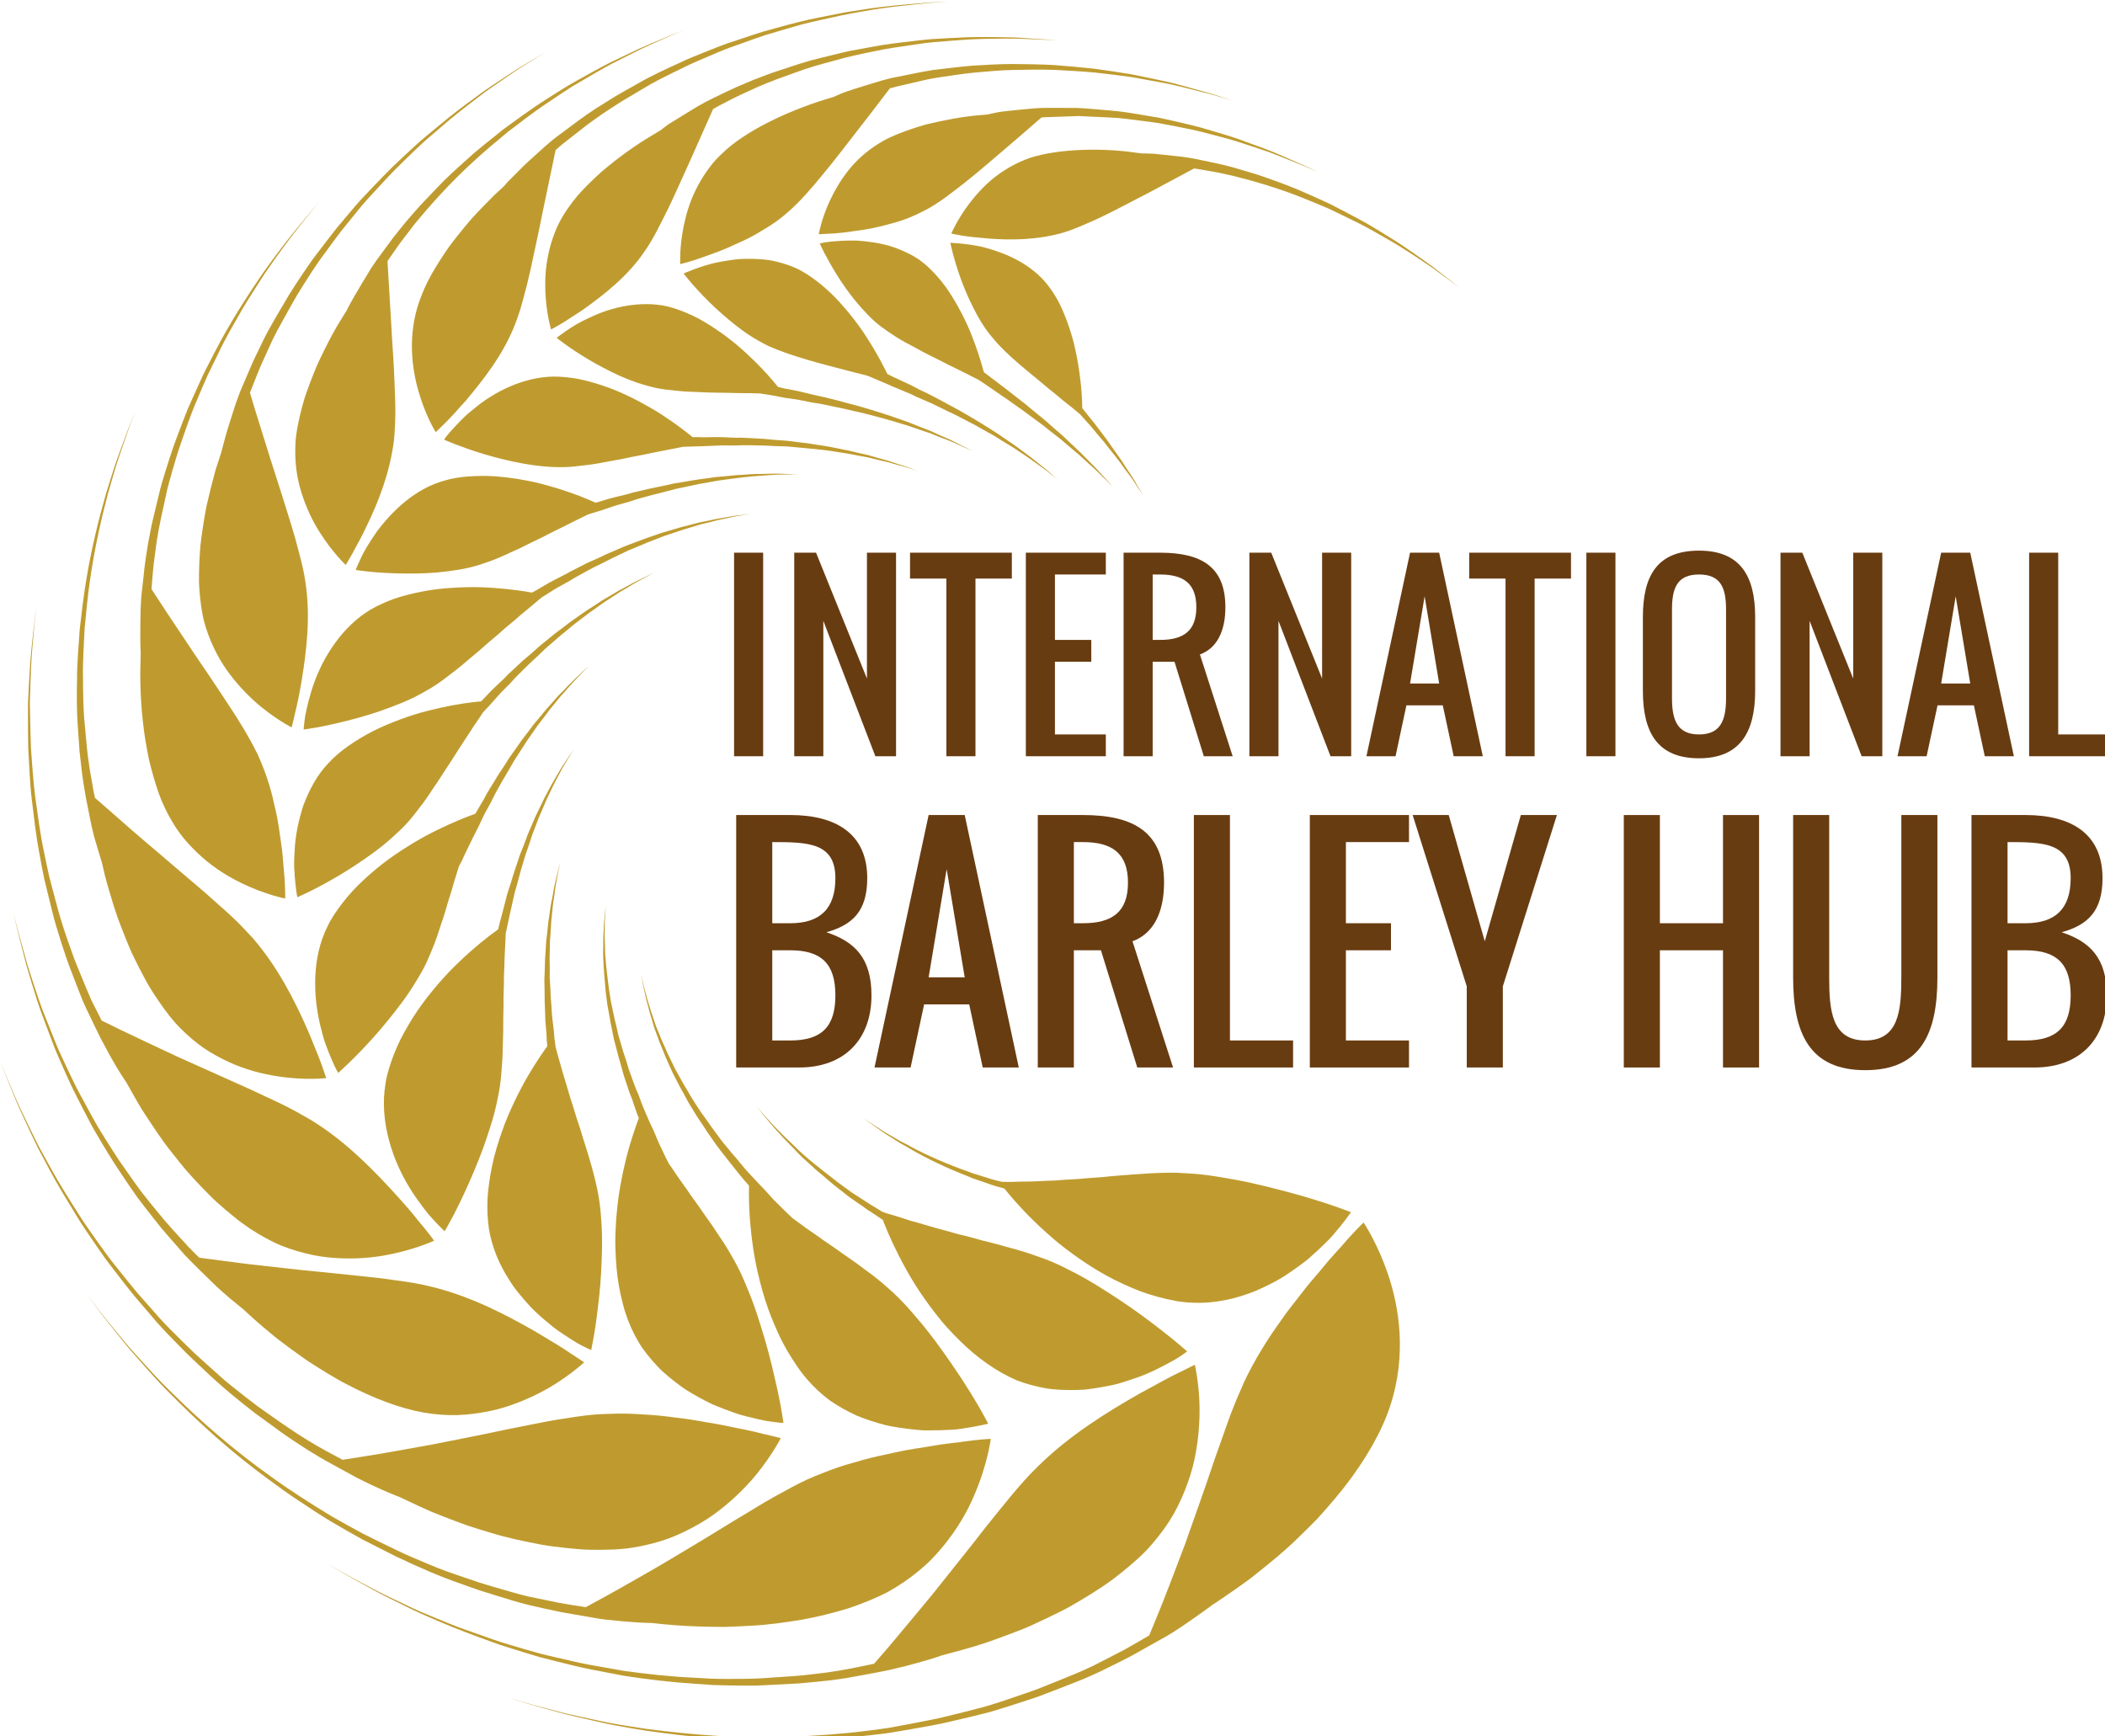 <?xml version="1.0" encoding="UTF-8" standalone="no"?>
<!-- Generator: Adobe Illustrator 16.0.0, SVG Export Plug-In . SVG Version: 6.00 Build 0)  -->

<svg
   xmlns:dc="http://purl.org/dc/elements/1.1/"
   xmlns:cc="http://creativecommons.org/ns#"
   xmlns:rdf="http://www.w3.org/1999/02/22-rdf-syntax-ns#"
   xmlns:svg="http://www.w3.org/2000/svg"
   xmlns="http://www.w3.org/2000/svg"
   xmlns:sodipodi="http://sodipodi.sourceforge.net/DTD/sodipodi-0.dtd"
   xmlns:inkscape="http://www.inkscape.org/namespaces/inkscape"
   version="1.1"
   id="Layer_1"
   x="0px"
   y="0px"
   width="123.667"
   height="102"
   viewBox="0 0 123.667 102"
   enable-background="new 0 0 595.28 841.89"
   xml:space="preserve"
   inkscape:version="0.91 r13725"
   sodipodi:docname="IBH logo.svg"><defs
     id="defs3696" /><sodipodi:namedview
     pagecolor="#ffffff"
     bordercolor="#666666"
     borderopacity="1"
     objecttolerance="10"
     gridtolerance="10"
     guidetolerance="10"
     inkscape:pageopacity="0"
     inkscape:pageshadow="2"
     inkscape:window-width="1558"
     inkscape:window-height="846"
     id="namedview3694"
     showgrid="false"
     fit-margin-top="0"
     fit-margin-left="0"
     fit-margin-right="0"
     fit-margin-bottom="0"
     inkscape:zoom="0.78632599"
     inkscape:cx="251.20901"
     inkscape:cy="216.12583"
     inkscape:window-x="42"
     inkscape:window-y="0"
     inkscape:window-maximized="1"
     inkscape:current-layer="Layer_1" /><g
     id="g3700"
     transform="matrix(0.251,0,0,0.251,-11.633,-57.621)"><g
       id="g3538"><path
         id="path3540"
         d="m 367.564,519.293 c -1.198,-2.283 -2.051,-3.55 -2.051,-3.55 0,0 -1.208,1.132 -3.058,3.156 -0.944,0.994 -1.961,2.294 -3.246,3.634 -1.253,1.369 -2.607,2.931 -4.001,4.668 -1.461,1.669 -2.994,3.48 -4.498,5.469 -1.521,1.969 -3.155,3.955 -4.655,6.174 -3.102,4.313 -6.077,9.083 -8.519,14.244 -1.172,2.656 -2.376,5.444 -3.505,8.521 -1.136,3.205 -2.278,6.434 -3.408,9.624 -2.24,6.714 -4.681,13.511 -6.947,19.926 -2.35,6.193 -4.537,11.965 -6.198,16.025 -0.951,2.307 -1.685,4.087 -2.146,5.207 -1.94,1.139 -3.928,2.32 -6.004,3.455 -2.352,1.228 -4.78,2.475 -7.277,3.732 -2.549,1.253 -5.217,2.275 -7.924,3.397 -2.711,1.1 -5.475,2.24 -8.316,3.17 -2.826,0.984 -5.724,1.975 -8.678,2.849 -2.958,0.802 -5.971,1.566 -9.015,2.298 -0.76,0.181 -1.521,0.379 -2.282,0.544 l -2.286,0.456 c -1.532,0.298 -3.062,0.596 -4.589,0.893 -1.539,0.283 -3.076,0.566 -4.61,0.849 -1.539,0.238 -3.081,0.43 -4.625,0.629 -6.19,0.818 -12.375,1.208 -18.412,1.478 -12.082,0.502 -23.618,-0.575 -33.461,-1.835 -2.454,-0.35 -4.817,-0.731 -7.069,-1.114 -2.258,-0.364 -4.359,-0.88 -6.361,-1.28 -1.998,-0.438 -3.867,-0.848 -5.596,-1.227 -1.713,-0.448 -3.288,-0.86 -4.709,-1.232 -2.841,-0.768 -5.097,-1.353 -6.604,-1.827 -1.509,-0.476 -2.314,-0.729 -2.314,-0.729 0,0 0.805,0.265 2.313,0.761 1.507,0.494 3.763,1.109 6.605,1.919 1.424,0.391 3,0.823 4.715,1.295 1.732,0.402 3.605,0.837 5.606,1.302 2.005,0.427 4.11,0.978 6.377,1.364 2.259,0.415 4.632,0.828 7.098,1.212 9.883,1.395 21.495,2.6 33.688,2.264 6.099,-0.204 12.35,-0.529 18.614,-1.276 1.563,-0.189 3.125,-0.333 4.686,-0.593 1.555,-0.265 3.114,-0.529 4.675,-0.794 3.112,-0.573 6.209,-1.051 9.3,-1.814 3.091,-0.703 6.156,-1.427 9.169,-2.211 3.006,-0.893 5.964,-1.822 8.849,-2.794 l 2.164,-0.717 c 0.713,-0.268 1.424,-0.535 2.133,-0.802 1.409,-0.543 2.811,-1.083 4.204,-1.62 1.38,-0.545 2.752,-1.086 4.115,-1.623 1.354,-0.547 2.675,-1.179 3.988,-1.761 2.566,-1.255 5.074,-2.464 7.483,-3.723 2.368,-1.33 4.684,-2.63 6.938,-3.896 2.274,-1.208 4.35,-2.604 6.32,-3.956 1.969,-1.355 3.83,-2.679 5.595,-3.971 0.11,-0.087 0.213,-0.167 0.322,-0.254 0.244,-0.157 0.482,-0.302 0.729,-0.465 1.5,-1.005 3.061,-2.071 4.66,-3.19 1.598,-1.121 3.249,-2.267 4.854,-3.585 3.228,-2.596 6.585,-5.262 9.675,-8.326 1.564,-1.5 3.106,-3.022 4.606,-4.557 1.455,-1.605 2.868,-3.223 4.226,-4.837 5.439,-6.449 9.639,-13.271 11.993,-19.26 4.72,-12.085 3.305,-23.737 0.705,-31.957 -1.306,-4.145 -2.844,-7.454 -4.041,-9.739 z"
         inkscape:connector-curvature="0"
         style="fill:#bf9b2f" /><path
         id="path3542"
         d="m 340.296,531.725 c 2.273,-1.009 4.536,-2.083 6.547,-3.36 1.995,-1.297 3.88,-2.636 5.576,-3.981 1.63,-1.412 3.104,-2.797 4.393,-4.075 1.321,-1.249 2.292,-2.542 3.156,-3.565 1.688,-2.083 2.593,-3.405 2.593,-3.405 0,0 -1.436,-0.59 -3.878,-1.429 -2.44,-0.841 -5.882,-1.94 -9.828,-3.021 -3.9,-1.037 -8.522,-2.265 -13.075,-3.107 -2.26,-0.4 -4.644,-0.844 -6.957,-1.138 -2.328,-0.312 -4.546,-0.423 -6.841,-0.541 -4.492,-0.121 -9.335,0.317 -14.124,0.676 -1.197,0.093 -2.373,0.208 -3.523,0.342 -1.194,0.062 -2.361,0.143 -3.494,0.24 -2.229,0.263 -4.489,0.283 -6.504,0.467 -0.999,0.112 -2.013,0.107 -2.962,0.144 -0.951,0.033 -1.849,0.078 -2.692,0.132 -1.696,0.084 -3.238,0.028 -4.473,0.096 -1.231,0.08 -2.249,0.032 -2.939,0.028 -0.14,10e-4 -0.258,10e-4 -0.372,0.002 -1.249,-0.3 -2.473,-0.589 -3.664,-1.015 -0.691,-0.214 -1.379,-0.428 -2.062,-0.64 -0.677,-0.192 -1.343,-0.397 -1.996,-0.676 -5.225,-1.832 -9.758,-3.849 -13.413,-5.788 -0.909,-0.521 -1.778,-0.964 -2.602,-1.358 -0.803,-0.471 -1.565,-0.915 -2.278,-1.333 -1.429,-0.754 -2.608,-1.592 -3.578,-2.226 -0.971,-0.624 -1.726,-1.085 -2.215,-1.495 -0.496,-0.372 -0.761,-0.568 -0.761,-0.568 0,0 0.261,0.212 0.747,0.604 0.479,0.436 1.222,0.932 2.178,1.602 0.957,0.675 2.118,1.573 3.532,2.39 0.707,0.451 1.462,0.932 2.258,1.438 0.816,0.428 1.68,0.909 2.584,1.469 3.632,2.116 8.166,4.31 13.417,6.347 l 0.992,0.424 1.013,0.343 c 0.688,0.235 1.379,0.473 2.075,0.71 0.703,0.234 1.417,0.523 2.141,0.736 0.715,0.193 1.435,0.389 2.156,0.584 0.612,0.757 1.436,1.75 2.477,2.944 2.374,2.702 5.792,6.168 10.152,9.801 4.257,3.414 9.501,7.015 14.955,9.498 1.372,0.644 2.768,1.245 4.173,1.793 1.381,0.503 2.765,0.938 4.149,1.319 2.761,0.752 5.547,1.312 8.07,1.368 5.144,0.27 10.247,-0.882 14.897,-2.776 z"
         inkscape:connector-curvature="0"
         style="fill:#bf9b2f" /><path
         id="path3544"
         d="m 291.183,554.557 c 2.396,0.397 4.788,0.422 7.181,0.383 0.597,-0.015 1.192,-0.039 1.784,-0.073 0.581,-0.072 1.16,-0.146 1.736,-0.218 1.15,-0.161 2.286,-0.354 3.398,-0.569 1.106,-0.232 2.218,-0.418 3.246,-0.748 1.036,-0.312 2.041,-0.639 3.01,-0.974 3.914,-1.257 7.035,-3.011 9.262,-4.221 1.12,-0.598 1.951,-1.186 2.524,-1.584 0.568,-0.407 0.877,-0.629 0.877,-0.629 0,0 -1.069,-0.991 -2.941,-2.524 -0.938,-0.773 -2.061,-1.656 -3.367,-2.674 -1.309,-1.022 -2.777,-2.137 -4.362,-3.29 -1.585,-1.153 -3.286,-2.346 -5.061,-3.525 -0.869,-0.563 -1.774,-1.15 -2.717,-1.762 -0.935,-0.609 -1.883,-1.21 -2.841,-1.794 -1.916,-1.168 -3.868,-2.271 -5.823,-3.247 -1.979,-1.029 -3.99,-2.005 -5.972,-2.752 -1.966,-0.701 -4.134,-1.502 -6.309,-2.119 -2.161,-0.563 -4.431,-1.273 -6.647,-1.827 -0.548,-0.132 -1.1,-0.265 -1.655,-0.397 -0.55,-0.131 -1.111,-0.316 -1.661,-0.462 -1.102,-0.308 -2.187,-0.59 -3.248,-0.847 -1.054,-0.222 -2.113,-0.562 -3.135,-0.85 -1.022,-0.289 -2.015,-0.553 -2.97,-0.791 -1.919,-0.523 -3.72,-1.135 -5.312,-1.541 -0.795,-0.187 -1.557,-0.479 -2.26,-0.703 -0.698,-0.221 -1.349,-0.426 -1.942,-0.613 -1.178,-0.354 -2.117,-0.6 -2.763,-0.854 -0.15,-0.051 -0.281,-0.094 -0.399,-0.134 -0.093,-0.059 -0.186,-0.121 -0.279,-0.178 -1.192,-0.786 -2.388,-1.412 -3.529,-2.195 -1.134,-0.734 -2.259,-1.463 -3.37,-2.185 -1.062,-0.774 -2.11,-1.538 -3.142,-2.291 -4.003,-3.133 -7.609,-5.829 -10.336,-8.642 -2.814,-2.617 -4.984,-4.883 -6.419,-6.536 -0.739,-0.788 -1.304,-1.414 -1.653,-1.897 -0.365,-0.455 -0.559,-0.697 -0.559,-0.697 0,0 0.186,0.253 0.534,0.728 0.178,0.232 0.383,0.546 0.65,0.877 0.273,0.321 0.588,0.692 0.94,1.107 1.378,1.731 3.482,4.104 6.225,6.87 0.68,0.698 1.386,1.461 2.149,2.217 0.79,0.714 1.606,1.455 2.446,2.215 0.832,0.826 1.749,1.525 2.678,2.31 0.937,0.759 1.866,1.682 2.884,2.421 1.021,0.804 2.059,1.62 3.109,2.448 1.105,0.767 2.225,1.542 3.353,2.323 l 0.857,0.625 0.879,0.56 1.777,1.176 0.978,0.665 c 0.315,0.82 0.725,1.852 1.232,3.051 1.339,3.076 3.39,7.344 6.209,11.923 1.399,2.207 2.989,4.497 4.752,6.768 0.88,1.122 1.811,2.297 2.766,3.348 0.956,1.056 1.95,2.093 2.977,3.099 4.118,4.118 8.726,7.313 13.259,9.29 2.241,0.882 4.597,1.513 7,1.939 z"
         inkscape:connector-curvature="0"
         style="fill:#bf9b2f" /><path
         id="path3546"
         d="m 237.771,555.055 c 0.894,0.83 1.835,1.627 2.819,2.351 0.988,0.684 2.016,1.319 3.072,1.911 1.056,0.592 2.14,1.14 3.243,1.646 1.105,0.462 2.229,0.856 3.36,1.228 1.131,0.366 2.269,0.695 3.404,0.989 1.135,0.275 2.267,0.441 3.385,0.619 1.118,0.167 2.223,0.305 3.305,0.417 1.082,0.121 2.141,0.204 3.162,0.187 2.045,0.012 3.961,-0.054 5.678,-0.159 0.86,-0.035 1.664,-0.145 2.411,-0.262 0.745,-0.12 1.435,-0.231 2.062,-0.332 2.503,-0.438 3.973,-0.82 3.973,-0.82 0,0 -0.656,-1.316 -1.877,-3.438 -1.218,-2.122 -2.992,-5.053 -5.147,-8.283 -2.148,-3.171 -4.704,-6.905 -7.472,-10.365 -0.693,-0.868 -1.4,-1.723 -2.121,-2.557 -0.72,-0.833 -1.462,-1.729 -2.212,-2.552 -1.502,-1.667 -3.055,-3.221 -4.664,-4.588 -1.609,-1.47 -3.379,-2.881 -5.223,-4.18 -1.831,-1.435 -3.742,-2.724 -5.634,-4.044 -1.879,-1.404 -3.785,-2.557 -5.575,-3.909 -0.901,-0.643 -1.789,-1.252 -2.656,-1.829 -0.852,-0.647 -1.683,-1.26 -2.489,-1.836 -0.281,-0.201 -0.553,-0.399 -0.826,-0.598 -0.08,-0.084 -0.155,-0.164 -0.237,-0.25 -1.263,-1.145 -2.611,-2.554 -4.052,-3.956 -0.687,-0.759 -1.401,-1.548 -2.144,-2.368 -0.368,-0.396 -0.743,-0.786 -1.128,-1.168 -0.376,-0.406 -0.752,-0.826 -1.146,-1.221 -0.761,-0.834 -1.549,-1.63 -2.309,-2.504 -0.735,-0.887 -1.485,-1.794 -2.248,-2.715 -0.796,-0.839 -1.523,-1.827 -2.289,-2.717 -0.774,-0.878 -1.483,-1.869 -2.191,-2.839 -0.349,-0.488 -0.703,-0.966 -1.061,-1.434 -0.358,-0.468 -0.679,-0.995 -1.026,-1.476 l -1.03,-1.439 -0.519,-0.702 -0.483,-0.747 c -0.634,-1.002 -1.289,-1.938 -1.878,-2.932 -0.572,-1.017 -1.142,-2 -1.726,-2.933 -0.539,-0.97 -1.073,-1.932 -1.601,-2.882 -0.542,-0.912 -0.947,-1.936 -1.418,-2.841 -0.217,-0.471 -0.465,-0.901 -0.662,-1.372 -0.2,-0.464 -0.397,-0.924 -0.593,-1.379 -0.389,-0.902 -0.83,-1.718 -1.139,-2.604 -0.338,-0.86 -0.674,-1.678 -1.002,-2.454 -0.269,-0.812 -0.529,-1.595 -0.778,-2.346 -0.123,-0.371 -0.25,-0.728 -0.378,-1.071 -0.105,-0.358 -0.208,-0.709 -0.308,-1.051 -0.209,-0.666 -0.409,-1.299 -0.595,-1.891 -0.347,-1.191 -0.561,-2.262 -0.798,-3.094 -0.253,-0.824 -0.311,-1.541 -0.418,-1.988 -0.089,-0.456 -0.137,-0.699 -0.137,-0.699 0,0 0.038,0.247 0.109,0.711 0.091,0.455 0.121,1.185 0.341,2.025 0.205,0.849 0.384,1.937 0.685,3.156 0.166,0.606 0.343,1.253 0.529,1.934 0.088,0.35 0.179,0.709 0.271,1.076 0.111,0.359 0.224,0.726 0.34,1.1 0.224,0.771 0.458,1.574 0.7,2.406 0.299,0.814 0.608,1.657 0.926,2.522 0.287,0.908 0.688,1.761 1.058,2.685 0.374,0.921 0.726,1.908 1.176,2.839 0.443,0.937 0.838,1.974 1.34,2.937 0.505,0.983 1.016,1.979 1.531,2.983 0.559,0.973 1.113,1.981 1.664,3.033 0.547,1.056 1.201,2.004 1.813,3.045 0.607,1.055 1.312,1.989 1.975,3.007 0.333,0.517 0.664,1.031 0.993,1.544 0.349,0.498 0.695,0.993 1.039,1.484 1.362,2.053 2.885,3.899 4.383,5.801 1.429,1.788 2.844,3.641 4.327,5.236 -0.015,0.581 -0.049,2.479 0.059,5.324 0.067,1.723 0.225,3.694 0.476,5.957 0.259,2.233 0.605,4.786 1.141,7.356 0.536,2.567 1.221,5.279 2.078,8.034 0.863,2.729 1.927,5.382 3.145,8.027 1.209,2.681 2.641,5.038 4.185,7.333 1.535,2.314 3.245,4.255 5.032,5.922 z"
         inkscape:connector-curvature="0"
         style="fill:#bf9b2f" /><path
         id="path3548"
         d="m 192.573,502.137 c -0.513,2.2 -1.011,4.676 -1.41,7.325 -0.358,2.595 -0.624,5.374 -0.744,8.252 -0.135,2.898 -0.009,5.722 0.237,8.628 0.236,2.924 0.764,5.655 1.447,8.323 0.668,2.693 1.612,5.108 2.728,7.28 0.56,1.081 1.168,2.163 1.855,3.16 0.696,0.98 1.444,1.93 2.235,2.847 0.794,0.91 1.616,1.82 2.495,2.639 0.886,0.8 1.803,1.566 2.74,2.3 0.941,0.723 1.885,1.457 2.869,2.076 0.985,0.612 1.979,1.191 2.971,1.738 0.995,0.538 1.976,1.077 2.963,1.523 0.993,0.431 1.972,0.829 2.927,1.198 0.956,0.369 1.888,0.708 2.786,1.019 0.899,0.307 1.783,0.515 2.614,0.737 1.665,0.428 3.155,0.757 4.399,1.006 2.513,0.387 4.033,0.479 4.033,0.479 0,0 -0.178,-1.451 -0.62,-3.84 -0.435,-2.406 -1.144,-5.662 -2.07,-9.515 -0.467,-1.909 -0.996,-3.924 -1.59,-5.976 -0.297,-1.025 -0.61,-2.061 -0.94,-3.097 -0.327,-1.048 -0.661,-2.134 -1.017,-3.193 -0.71,-2.129 -1.49,-4.23 -2.354,-6.237 -0.839,-2.091 -1.76,-4.096 -2.794,-5.941 -1.032,-1.851 -2.18,-3.845 -3.461,-5.678 -0.62,-0.93 -1.261,-1.891 -1.917,-2.874 -0.647,-0.965 -1.34,-1.847 -1.99,-2.813 -1.29,-1.956 -2.677,-3.694 -3.909,-5.57 -0.63,-0.885 -1.257,-1.765 -1.875,-2.633 -0.586,-0.896 -1.166,-1.753 -1.734,-2.567 -0.185,-0.261 -0.365,-0.516 -0.547,-0.771 -0.719,-1.323 -1.411,-2.91 -2.192,-4.509 -0.418,-0.834 -0.755,-1.812 -1.166,-2.726 -0.388,-0.941 -0.852,-1.822 -1.286,-2.78 -0.826,-1.944 -1.714,-3.885 -2.426,-6.017 -0.906,-1.967 -1.608,-4.147 -2.363,-6.22 -0.306,-1.098 -0.642,-2.163 -0.999,-3.202 -0.366,-1.031 -0.62,-2.143 -0.952,-3.172 -0.152,-0.524 -0.325,-1.029 -0.455,-1.56 l -0.359,-1.594 c -0.228,-1.059 -0.533,-2.044 -0.71,-3.093 -0.218,-1.005 -0.434,-2.003 -0.647,-2.989 -0.155,-0.988 -0.308,-1.966 -0.458,-2.927 -0.477,-3.839 -0.962,-7.225 -0.932,-10.18 -0.014,-0.731 -0.091,-1.402 -0.079,-2.066 0.006,-0.655 0.012,-1.277 0.017,-1.862 0.006,-0.579 -0.027,-1.105 -0.002,-1.605 0.034,-0.5 0.065,-0.959 0.093,-1.373 0.04,-0.812 0.071,-1.449 0.093,-1.884 0.038,-0.436 0.076,-0.671 0.076,-0.671 0,0 -0.048,0.236 -0.106,0.675 -0.041,0.438 -0.101,1.08 -0.177,1.897 -0.045,0.417 -0.095,0.88 -0.149,1.384 -0.051,0.507 -0.037,1.036 -0.068,1.623 -0.029,0.591 -0.06,1.221 -0.093,1.883 -0.047,0.675 0.008,1.354 -0.009,2.096 -0.152,2.997 0.213,6.439 0.542,10.365 0.12,0.98 0.243,1.977 0.366,2.985 0.153,1.009 0.369,2.011 0.545,3.064 0.151,1.068 0.395,2.098 0.608,3.171 0.216,1.07 0.394,2.194 0.712,3.24 0.286,1.092 0.571,2.182 0.854,3.263 0.331,1.064 0.643,2.154 0.925,3.275 0.285,1.122 0.696,2.145 1.037,3.237 0.179,0.544 0.357,1.085 0.534,1.622 0.206,0.521 0.41,1.037 0.613,1.549 0.362,1.054 0.7,2.138 1.08,3.169 0.173,0.431 0.337,0.84 0.507,1.262 -0.197,0.511 -0.871,2.301 -1.731,5.052 -0.526,1.659 -1.061,3.596 -1.57,5.793 z"
         inkscape:connector-curvature="0"
         style="fill:#bf9b2f" /><path
         id="path3550"
         d="m 165.646,529.354 c 1.145,1.879 2.543,3.484 3.908,5.051 1.354,1.582 2.837,2.913 4.257,4.135 0.71,0.611 1.409,1.188 2.087,1.731 0.682,0.538 1.377,0.991 2.023,1.438 1.302,0.881 2.483,1.622 3.478,2.22 1,0.589 1.849,0.973 2.419,1.257 0.579,0.269 0.895,0.415 0.895,0.415 0,0 0.304,-1.307 0.672,-3.504 0.372,-2.198 0.799,-5.26 1.188,-8.873 0.188,-1.795 0.351,-3.702 0.466,-5.665 0.109,-1.953 0.179,-3.975 0.219,-6.063 0.027,-2.07 -0.019,-4.143 -0.173,-6.164 -0.131,-2.053 -0.325,-4.116 -0.692,-6.054 -0.708,-3.912 -1.944,-8.14 -3.251,-12.257 -0.361,-0.996 -0.626,-2.087 -0.96,-3.097 -0.329,-0.999 -0.659,-2.002 -0.987,-3 -0.293,-1.013 -0.595,-1.997 -0.901,-2.945 -0.308,-0.947 -0.629,-1.854 -0.872,-2.783 -1.109,-3.61 -1.992,-6.765 -2.626,-9.002 -0.147,-0.584 -0.284,-1.103 -0.406,-1.554 -0.038,-0.295 -0.074,-0.579 -0.113,-0.879 -0.059,-0.449 -0.118,-0.903 -0.178,-1.361 -0.05,-0.461 -0.07,-0.94 -0.108,-1.411 -0.236,-1.861 -0.479,-3.728 -0.56,-5.664 -0.053,-0.961 -0.167,-1.89 -0.203,-2.85 -0.028,-0.963 -0.074,-1.913 -0.145,-2.846 -0.025,-0.47 -0.069,-0.928 -0.074,-1.398 l 0.014,-1.412 c 0.006,-0.934 0.001,-1.848 -0.039,-2.739 0.021,-0.902 0.042,-1.797 0.062,-2.682 0.028,-0.876 -0.004,-1.715 0.096,-2.571 0.174,-1.702 0.145,-3.267 0.362,-4.793 0.167,-1.513 0.228,-2.896 0.5,-4.198 0.084,-0.64 0.165,-1.252 0.242,-1.835 0.063,-0.576 0.137,-1.122 0.256,-1.642 0.192,-1.021 0.36,-1.91 0.498,-2.643 0.106,-0.721 0.28,-1.296 0.374,-1.683 0.096,-0.387 0.148,-0.593 0.148,-0.593 0,0 -0.062,0.205 -0.178,0.591 -0.112,0.385 -0.316,0.959 -0.459,1.678 -0.174,0.733 -0.385,1.622 -0.627,2.643 -0.063,0.26 -0.128,0.527 -0.195,0.803 -0.047,0.273 -0.095,0.555 -0.144,0.844 -0.104,0.585 -0.214,1.2 -0.328,1.843 -0.33,1.307 -0.471,2.702 -0.7,4.225 -0.281,1.537 -0.346,3.122 -0.58,4.84 -0.133,0.863 -0.167,1.721 -0.219,2.604 -0.058,0.896 -0.117,1.804 -0.176,2.718 -0.015,0.91 -0.032,1.832 -0.077,2.779 -0.034,0.942 -0.121,1.921 -0.065,2.857 0.078,1.892 0.003,3.878 0.123,5.79 0.032,0.983 0.063,1.956 0.094,2.918 0.086,0.959 0.171,1.906 0.254,2.84 0.015,1.05 0.093,2.06 0.187,3.052 -0.44,0.617 -0.964,1.367 -1.562,2.257 -0.875,1.307 -1.892,2.896 -2.969,4.724 -1.052,1.811 -2.112,3.828 -3.173,6.048 -1.062,2.22 -2.096,4.625 -2.938,7.08 -0.854,2.46 -1.671,5.091 -2.217,7.666 -0.542,2.571 -0.926,5.178 -1.108,7.722 -0.117,2.484 -0.023,4.897 0.296,7.138 0.703,4.408 2.491,8.62 4.885,12.254 z"
         inkscape:connector-curvature="0"
         style="fill:#bf9b2f" /><path
         id="path3552"
         d="m 145.193,511.955 c 0.471,0.63 0.921,1.219 1.354,1.757 0.46,0.514 0.887,0.989 1.274,1.422 1.573,1.71 2.594,2.651 2.594,2.651 0,0 0.702,-1.15 1.749,-3.133 1.048,-1.98 2.448,-4.789 3.883,-8.049 1.448,-3.271 3.042,-7.077 4.307,-10.933 0.639,-1.934 1.301,-3.961 1.797,-5.938 0.253,-0.993 0.478,-1.982 0.665,-2.964 0.202,-0.992 0.407,-2.002 0.548,-2.987 0.305,-1.984 0.393,-4.018 0.561,-6.179 0.062,-1.068 0.098,-2.141 0.107,-3.209 0.002,-1.063 0.089,-2.181 0.095,-3.255 0.005,-1.06 0.01,-2.132 0.015,-3.21 0.04,-1.078 0.061,-2.138 0.064,-3.172 -0.05,-2.045 0.112,-4.102 0.092,-5.955 -0.022,-0.923 0.059,-1.851 0.088,-2.721 0.025,-0.86 0.048,-1.69 0.071,-2.48 0.04,-1.565 0.183,-2.98 0.207,-4.129 0.008,-0.506 0.029,-0.961 0.053,-1.377 0.292,-1.54 0.689,-3.136 1.012,-4.721 0.212,-0.947 0.428,-1.909 0.647,-2.884 0.227,-0.965 0.393,-1.917 0.707,-2.892 0.597,-1.934 0.988,-3.847 1.611,-5.756 0.291,-0.95 0.527,-1.88 0.858,-2.809 0.343,-0.931 0.669,-1.846 0.954,-2.748 0.142,-0.449 0.284,-0.896 0.425,-1.342 0.172,-0.44 0.343,-0.878 0.513,-1.313 0.326,-0.856 0.647,-1.703 0.964,-2.535 0.717,-1.634 1.375,-3.184 1.987,-4.629 0.724,-1.426 1.288,-2.767 1.941,-3.956 0.645,-1.196 1.204,-2.276 1.688,-3.226 0.555,-0.92 1.039,-1.723 1.438,-2.383 0.382,-0.656 0.674,-1.167 0.927,-1.5 0.231,-0.337 0.355,-0.518 0.355,-0.518 0,0 -0.133,0.176 -0.382,0.505 -0.27,0.325 -0.59,0.825 -1.005,1.468 -0.433,0.649 -0.958,1.437 -1.56,2.34 -0.551,0.947 -1.173,2.015 -1.852,3.181 -0.724,1.172 -1.344,2.501 -2.138,3.917 -0.708,1.466 -1.454,3.01 -2.222,4.599 -0.353,0.83 -0.712,1.674 -1.075,2.528 -0.376,0.863 -0.775,1.749 -1.068,2.652 -0.322,0.903 -0.686,1.818 -1.065,2.749 -0.413,0.934 -0.656,1.861 -0.992,2.815 -0.301,0.949 -0.676,1.921 -0.954,2.881 -0.273,0.96 -0.569,1.926 -0.899,2.896 -0.156,0.487 -0.312,0.974 -0.467,1.458 -0.125,0.484 -0.249,0.967 -0.372,1.446 -0.254,0.979 -0.506,1.946 -0.753,2.898 -0.364,1.315 -0.685,2.611 -1,3.896 -0.618,0.445 -1.354,0.988 -2.206,1.639 -2.488,1.923 -5.766,4.717 -9.233,8.276 -3.294,3.494 -6.839,7.796 -9.476,12.339 -0.678,1.141 -1.322,2.303 -1.922,3.477 -0.585,1.167 -1.076,2.324 -1.541,3.493 -0.896,2.323 -1.677,4.696 -1.98,6.877 -1.523,8.879 1.729,18.113 5.672,24.462 0.964,1.61 2.01,3.014 2.939,4.281 z"
         inkscape:connector-curvature="0"
         style="fill:#bf9b2f" /><path
         id="path3554"
         d="m 143.623,459.458 c 1.03,-1.63 1.965,-3.291 2.733,-4.968 0.729,-1.666 1.517,-3.506 2.178,-5.388 0.341,-0.944 0.618,-1.893 0.945,-2.862 0.342,-0.973 0.664,-1.95 0.963,-2.925 0.314,-0.979 0.544,-1.942 0.868,-2.916 0.319,-0.974 0.617,-1.937 0.894,-2.883 0.47,-1.763 1.053,-3.483 1.542,-5.109 0.259,-0.503 0.54,-1.046 0.84,-1.628 0.498,-1.195 1.21,-2.54 1.887,-3.963 0.357,-0.714 0.678,-1.447 1.088,-2.201 0.406,-0.754 0.802,-1.529 1.155,-2.328 0.384,-0.792 0.738,-1.601 1.159,-2.411 0.44,-0.797 0.89,-1.612 1.347,-2.441 1.567,-3.354 3.695,-6.655 5.529,-9.899 1.004,-1.555 2.013,-3.117 3.008,-4.657 0.517,-0.737 1.03,-1.469 1.537,-2.193 0.243,-0.358 0.485,-0.714 0.726,-1.068 0.245,-0.35 0.526,-0.684 0.781,-1.021 1.062,-1.33 1.935,-2.644 2.948,-3.803 0.959,-1.178 1.799,-2.295 2.734,-3.238 1.644,-1.998 3.198,-3.504 4.202,-4.582 0.483,-0.548 0.968,-0.919 1.244,-1.199 0.291,-0.271 0.446,-0.416 0.446,-0.416 0,0 -0.163,0.138 -0.47,0.396 -0.291,0.268 -0.799,0.621 -1.312,1.147 -1.059,1.036 -2.706,2.48 -4.456,4.42 -0.458,0.471 -0.997,0.944 -1.45,1.482 -0.472,0.537 -0.96,1.093 -1.462,1.664 -1.072,1.13 -2.033,2.408 -3.153,3.714 -0.279,0.33 -0.561,0.663 -0.844,0.998 -0.258,0.348 -0.519,0.697 -0.78,1.049 -0.542,0.712 -1.091,1.433 -1.643,2.158 -0.59,0.725 -1.046,1.501 -1.606,2.262 l -1.662,2.323 c -0.484,0.807 -0.998,1.612 -1.53,2.418 -0.531,0.806 -1.105,1.609 -1.572,2.434 -0.96,1.643 -2.098,3.272 -2.901,4.939 -0.647,1.106 -1.325,2.203 -1.933,3.291 -0.262,0.091 -1.849,0.654 -4.286,1.685 -2.639,1.13 -6.431,2.845 -10.237,5.167 -1.932,1.16 -3.94,2.47 -5.939,3.915 -1.946,1.441 -3.827,3.014 -5.637,4.693 -0.896,0.838 -1.79,1.705 -2.607,2.588 -0.796,0.88 -1.557,1.78 -2.271,2.693 -1.401,1.822 -2.731,3.716 -3.588,5.563 -3.771,7.453 -3.357,16.432 -1.757,23.139 0.42,1.674 0.798,3.253 1.313,4.607 0.499,1.361 0.982,2.554 1.404,3.538 0.818,1.979 1.502,3.075 1.501,3.075 0,0 0.931,-0.795 2.39,-2.214 1.478,-1.425 3.531,-3.487 5.733,-5.943 2.208,-2.458 4.542,-5.295 6.838,-8.38 1.128,-1.532 2.201,-3.114 3.163,-4.722 z"
         inkscape:connector-curvature="0"
         style="fill:#bf9b2f" /><path
         id="path3556"
         d="m 80.761,405.018 c 0.138,0.726 0.274,1.446 0.409,2.16 0.162,0.713 0.344,1.418 0.524,2.112 0.364,1.389 0.75,2.734 1.158,4.024 0.777,2.58 1.799,4.936 2.881,6.971 1.093,2.036 2.264,3.884 3.647,5.548 1.385,1.664 2.854,3.146 4.352,4.457 2.955,2.625 6.194,4.561 9.085,5.974 2.889,1.414 5.457,2.311 7.302,2.863 1.837,0.553 2.988,0.765 2.988,0.765 0,0 -0.017,-0.303 -0.01,-0.863 -10e-4,-0.56 -0.015,-1.372 -0.062,-2.386 -0.047,-1.014 -0.128,-2.229 -0.266,-3.596 -0.144,-1.367 -0.206,-2.894 -0.413,-4.525 -0.459,-3.266 -0.867,-6.962 -1.853,-10.787 -0.779,-3.816 -2.128,-7.778 -3.845,-11.574 -1.867,-3.81 -4.369,-7.964 -7.268,-12.282 -1.421,-2.151 -2.827,-4.316 -4.297,-6.471 -1.454,-2.152 -2.947,-4.29 -4.263,-6.308 -2.669,-4.042 -5.22,-7.765 -6.923,-10.424 -0.904,-1.385 -1.617,-2.476 -2.101,-3.217 0.024,-0.28 0.04,-0.549 0.067,-0.834 0.139,-1.613 0.256,-3.29 0.446,-4.991 0.224,-1.701 0.452,-3.439 0.684,-5.206 0.538,-3.602 1.396,-7.24 2.216,-11.017 0.374,-1.898 0.949,-3.744 1.475,-5.646 0.558,-1.885 1.089,-3.819 1.746,-5.698 1.292,-3.749 2.574,-7.59 4.171,-11.224 0.774,-1.833 1.547,-3.664 2.353,-5.459 0.861,-1.768 1.713,-3.516 2.552,-5.237 1.633,-3.486 3.55,-6.675 5.308,-9.783 1.792,-3.081 3.679,-5.879 5.345,-8.536 3.522,-5.172 6.705,-9.408 9.042,-12.263 1.164,-1.445 2.078,-2.58 2.702,-3.354 0.446,-0.556 0.75,-0.902 0.892,-1.06 -0.043,0.048 -0.095,0.104 -0.169,0.187 -0.174,0.19 -0.432,0.473 -0.751,0.859 -0.642,0.765 -1.583,1.887 -2.781,3.316 -2.41,2.825 -5.697,7.018 -9.349,12.163 -3.53,5.222 -7.578,11.365 -11.118,18.278 -0.896,1.725 -1.803,3.471 -2.689,5.248 -0.823,1.81 -1.655,3.64 -2.493,5.483 -0.406,0.921 -0.813,1.846 -1.222,2.772 -0.37,0.945 -0.741,1.892 -1.113,2.839 -0.73,1.898 -1.443,3.8 -2.131,5.698 -0.667,1.918 -1.279,3.855 -1.88,5.768 -0.6,1.914 -1.175,3.811 -1.604,5.737 -0.46,1.906 -0.916,3.796 -1.367,5.665 -0.452,1.855 -0.758,3.738 -1.12,5.552 -0.28,1.821 -0.587,3.588 -0.803,5.337 -0.192,1.748 -0.379,3.458 -0.562,5.122 -0.451,3.306 -0.421,6.451 -0.456,9.313 10e-4,1.435 -0.038,2.791 0.01,4.095 0.026,0.642 0.051,1.266 0.075,1.874 -0.051,1.52 -0.079,3.096 -0.105,4.711 0.004,5.75 0.474,12.022 1.584,17.85 z"
         inkscape:connector-curvature="0"
         style="fill:#bf9b2f" /><path
         id="path3558"
         d="m 119.856,389.45 c -1.091,3.026 -1.686,5.77 -2.078,7.721 -0.291,1.975 -0.368,3.168 -0.368,3.168 0,0 1.146,-0.133 3.034,-0.479 1.908,-0.339 4.471,-0.902 7.515,-1.667 3.026,-0.769 6.395,-1.763 9.681,-3.024 1.678,-0.623 3.38,-1.301 4.992,-2.064 1.635,-0.757 3.117,-1.619 4.66,-2.526 1.511,-0.916 2.991,-1.997 4.452,-3.16 1.541,-1.136 3.04,-2.362 4.467,-3.627 1.521,-1.226 2.989,-2.479 4.351,-3.727 1.468,-1.198 2.833,-2.388 4.083,-3.522 1.34,-1.086 2.553,-2.123 3.617,-3.069 1.099,-0.908 2.087,-1.726 2.917,-2.412 0.801,-0.692 1.437,-1.249 1.916,-1.605 0.041,-0.033 0.071,-0.058 0.108,-0.088 0.47,-0.278 0.938,-0.563 1.393,-0.871 0.853,-0.514 1.653,-1.084 2.575,-1.577 0.896,-0.496 1.812,-1.003 2.744,-1.519 0.863,-0.57 1.819,-1.072 2.76,-1.587 0.948,-0.508 1.858,-1.051 2.828,-1.535 1.997,-0.903 3.831,-1.971 5.804,-2.85 0.98,-0.442 1.882,-0.953 2.882,-1.334 0.968,-0.4 1.932,-0.799 2.889,-1.194 0.91,-0.444 1.908,-0.75 2.822,-1.127 0.937,-0.347 1.806,-0.752 2.744,-1.02 1.843,-0.577 3.526,-1.23 5.204,-1.682 0.815,-0.25 1.608,-0.494 2.375,-0.73 0.781,-0.187 1.535,-0.368 2.258,-0.541 0.719,-0.171 1.376,-0.387 2.036,-0.517 0.652,-0.136 1.272,-0.266 1.854,-0.387 1.149,-0.259 2.133,-0.494 2.981,-0.589 1.646,-0.27 2.587,-0.424 2.587,-0.424 0,0 -0.952,0.115 -2.619,0.315 -0.859,0.062 -1.86,0.25 -3.026,0.464 -0.592,0.098 -1.221,0.203 -1.884,0.313 -0.675,0.097 -1.341,0.292 -2.075,0.434 -0.736,0.146 -1.504,0.298 -2.3,0.456 -0.79,0.181 -1.583,0.423 -2.428,0.636 -0.83,0.236 -1.74,0.403 -2.603,0.693 -0.873,0.272 -1.78,0.541 -2.722,0.799 -0.957,0.241 -1.864,0.593 -2.818,0.919 -0.941,0.342 -1.948,0.637 -2.903,1.028 -1.923,0.739 -3.995,1.431 -5.934,2.344 -0.973,0.452 -2.034,0.83 -2.989,1.32 -0.976,0.469 -1.97,0.924 -2.987,1.357 -1.035,0.421 -1.94,0.966 -2.922,1.442 -0.949,0.505 -1.965,0.955 -2.859,1.499 -1.853,0.988 -3.806,1.89 -5.47,2.937 -0.844,0.527 -1.705,0.996 -2.54,1.445 -0.438,-0.081 -0.907,-0.164 -1.429,-0.252 -2.668,-0.417 -6.418,-0.871 -10.723,-1.011 -2.116,-0.049 -4.33,0 -6.621,0.15 -2.293,0.148 -4.641,0.408 -6.861,0.852 -2.243,0.431 -4.472,0.984 -6.554,1.685 -2.023,0.728 -3.925,1.589 -5.61,2.572 -6.658,3.967 -11.047,11.116 -13.206,17.168 z"
         inkscape:connector-curvature="0"
         style="fill:#bf9b2f" /><path
         id="path3560"
         d="m 134.552,354.01 c -1.685,2.422 -3.042,4.613 -3.78,6.292 -0.786,1.654 -1.173,2.681 -1.173,2.681 0,0 1.045,0.18 2.803,0.365 1.757,0.186 4.224,0.381 7.045,0.446 2.807,0.057 6.108,0.065 9.351,-0.233 3.213,-0.321 6.641,-0.782 9.7,-1.759 1.502,-0.508 3.202,-1.055 4.801,-1.758 0.812,-0.343 1.611,-0.718 2.422,-1.098 0.839,-0.359 1.67,-0.737 2.489,-1.128 0.819,-0.391 1.626,-0.794 2.417,-1.207 l 2.422,-1.169 c 1.581,-0.786 3.065,-1.596 4.547,-2.281 2.419,-1.252 4.639,-2.296 6.343,-3.149 1.408,-0.479 2.99,-0.872 4.531,-1.438 0.831,-0.268 1.637,-0.588 2.521,-0.828 0.871,-0.243 1.76,-0.49 2.665,-0.742 3.49,-1.207 7.329,-2.016 10.954,-3.007 1.829,-0.385 3.665,-0.772 5.476,-1.153 0.896,-0.159 1.785,-0.316 2.665,-0.472 0.864,-0.171 1.714,-0.333 2.575,-0.423 3.384,-0.468 6.475,-0.878 9.124,-1.021 1.328,-0.08 2.515,-0.198 3.575,-0.251 1.062,-0.017 1.988,-0.032 2.751,-0.044 1.501,-0.066 2.372,0 2.372,0 0,0 -0.873,-0.108 -2.383,-0.115 -0.768,-0.023 -1.7,-0.052 -2.77,-0.084 -1.071,-0.003 -2.268,0.063 -3.611,0.083 -1.362,-0.056 -2.777,0.123 -4.339,0.196 -1.576,0.043 -3.176,0.294 -4.913,0.417 -0.435,0.038 -0.873,0.076 -1.313,0.114 -0.433,0.063 -0.87,0.128 -1.309,0.192 -0.895,0.121 -1.799,0.244 -2.709,0.368 -1.836,0.256 -3.664,0.647 -5.594,0.912 -1.828,0.468 -3.772,0.775 -5.646,1.2 -0.943,0.22 -1.877,0.438 -2.8,0.654 -0.469,0.109 -0.936,0.217 -1.399,0.324 -0.451,0.133 -0.898,0.265 -1.343,0.396 -1.793,0.462 -3.646,0.823 -5.28,1.37 -0.667,0.23 -1.338,0.41 -2,0.578 -0.498,-0.223 -1.072,-0.475 -1.732,-0.754 -2.372,-1.023 -5.569,-2.17 -9.385,-3.242 -0.949,-0.264 -1.933,-0.52 -2.943,-0.76 -0.997,-0.227 -2.004,-0.423 -3.038,-0.607 -2.062,-0.364 -4.198,-0.645 -6.335,-0.808 -2.121,-0.148 -4.179,-0.119 -6.194,0.021 -2.013,0.142 -3.941,0.434 -5.623,0.947 -6.971,1.868 -12.428,7.232 -15.937,11.975 z"
         inkscape:connector-curvature="0"
         style="fill:#bf9b2f" /><path
         id="path3562"
         d="m 157.43,325.129 c -0.58,0.458 -1.132,0.914 -1.654,1.357 -0.511,0.456 -0.972,0.92 -1.413,1.355 -0.876,0.875 -1.628,1.679 -2.24,2.36 -1.242,1.344 -1.839,2.275 -1.839,2.275 0,0 0.956,0.443 2.591,1.071 1.634,0.628 3.998,1.494 6.722,2.312 5.449,1.614 12.421,3.237 18.91,3.052 1.644,-0.028 3.309,-0.254 5.074,-0.471 1.773,-0.208 3.556,-0.519 5.315,-0.879 1.813,-0.288 3.592,-0.638 5.293,-1.024 1.744,-0.322 3.433,-0.643 4.987,-0.998 2.766,-0.501 5.169,-1.045 7.069,-1.386 0.307,-0.009 0.614,-0.019 0.932,-0.028 0.841,-0.027 1.716,-0.055 2.624,-0.083 0.889,-0.049 1.84,-0.018 2.768,-0.097 0.928,-0.041 1.882,-0.082 2.857,-0.125 0.975,0.012 1.972,0.023 2.985,0.036 1.971,-0.127 4.043,-0.045 6.082,-0.012 1.013,0.001 2.053,0.087 3.08,0.138 1.027,0.052 2.043,0.074 3.052,0.097 4.09,0.382 8.024,0.659 11.681,1.286 0.902,0.14 1.79,0.278 2.661,0.413 0.864,0.169 1.711,0.334 2.536,0.496 0.819,0.165 1.604,0.255 2.371,0.45 0.76,0.189 1.495,0.372 2.199,0.546 0.697,0.157 1.365,0.307 2.001,0.45 0.629,0.18 1.227,0.352 1.788,0.512 1.109,0.302 2.076,0.565 2.871,0.781 1.551,0.535 2.438,0.84 2.438,0.84 0,0 -0.878,-0.347 -2.415,-0.953 -0.79,-0.252 -1.75,-0.56 -2.85,-0.912 -0.559,-0.186 -1.153,-0.383 -1.779,-0.591 -0.634,-0.172 -1.3,-0.353 -1.994,-0.541 -0.702,-0.206 -1.435,-0.42 -2.194,-0.642 -0.767,-0.242 -1.55,-0.356 -2.37,-0.559 -0.826,-0.196 -1.674,-0.396 -2.539,-0.601 -0.87,-0.195 -1.755,-0.333 -2.669,-0.534 -0.912,-0.164 -1.859,-0.398 -2.808,-0.538 -0.958,-0.144 -1.927,-0.289 -2.902,-0.435 l -1.494,-0.247 -1.496,-0.163 c -1.005,-0.114 -2.026,-0.242 -3.06,-0.384 -1.029,-0.105 -2.045,-0.132 -3.083,-0.228 -1.028,-0.062 -2.094,-0.239 -3.113,-0.27 -2.044,-0.075 -4.157,-0.29 -6.145,-0.22 -1.019,-0.046 -2.021,-0.09 -3.001,-0.134 -0.994,-0.048 -1.936,0.008 -2.886,0.006 -0.947,0.038 -1.874,0.023 -2.778,-0.012 -0.386,-0.008 -0.76,-0.008 -1.131,-0.008 -0.395,-0.32 -0.848,-0.681 -1.361,-1.08 -1.969,-1.517 -4.845,-3.647 -8.206,-5.613 -3.338,-1.938 -7.322,-3.982 -11.291,-5.294 -1.994,-0.676 -4.043,-1.272 -6.013,-1.647 -1.952,-0.349 -3.866,-0.539 -5.661,-0.534 -7.122,0.098 -13.976,3.632 -18.502,7.41 z"
         inkscape:connector-curvature="0"
         style="fill:#bf9b2f" /><path
         id="path3564"
         d="m 184.54,303.826 c -1.209,0.562 -2.333,1.109 -3.302,1.668 -0.956,0.581 -1.787,1.125 -2.469,1.591 -1.364,0.934 -2.133,1.557 -2.133,1.557 0,0 0.737,0.608 2.032,1.538 1.294,0.93 3.143,2.183 5.337,3.489 1.097,0.653 2.281,1.319 3.523,1.965 1.252,0.662 2.585,1.335 3.944,1.94 2.729,1.225 5.567,2.178 8.506,2.823 1.463,0.311 2.999,0.463 4.616,0.621 1.627,0.181 3.295,0.28 4.952,0.317 3.361,0.19 6.684,0.146 9.689,0.251 1.812,-0.019 3.508,0.042 4.979,0.083 0.812,0.126 1.671,0.26 2.583,0.402 1.473,0.229 3.076,0.651 4.711,0.822 1.63,0.185 3.37,0.604 5.114,0.936 1.747,0.202 3.558,0.657 5.354,1.018 1.79,0.313 3.611,0.844 5.404,1.191 3.577,0.869 7.091,1.808 10.289,2.815 1.604,0.439 3.115,1.049 4.545,1.511 0.713,0.246 1.408,0.451 2.069,0.697 0.654,0.269 1.286,0.528 1.891,0.776 1.209,0.488 2.326,0.822 3.277,1.285 0.951,0.426 1.78,0.797 2.462,1.104 1.364,0.569 2.108,0.987 2.109,0.986 0,0.001 -0.729,-0.455 -2.066,-1.093 -0.671,-0.34 -1.486,-0.753 -2.42,-1.227 -0.935,-0.519 -2.038,-0.902 -3.232,-1.453 -0.598,-0.278 -1.222,-0.569 -1.868,-0.87 -0.651,-0.293 -1.341,-0.521 -2.047,-0.805 -1.419,-0.52 -2.917,-1.226 -4.51,-1.738 -3.178,-1.162 -6.677,-2.26 -10.25,-3.308 -3.59,-0.944 -7.226,-2.005 -10.749,-2.707 -1.731,-0.393 -3.462,-0.875 -5.097,-1.167 -1.165,-0.176 -2.269,-0.433 -3.328,-0.692 -0.3,-0.371 -0.646,-0.792 -1.043,-1.263 -1.491,-1.791 -3.596,-4.03 -6.216,-6.469 -2.625,-2.469 -5.685,-4.841 -8.961,-6.879 -0.818,-0.508 -1.649,-0.998 -2.483,-1.45 -0.824,-0.425 -1.654,-0.819 -2.482,-1.177 -1.656,-0.716 -3.308,-1.287 -4.894,-1.663 -6.28,-1.353 -13.039,0.266 -17.836,2.575 z"
         inkscape:connector-curvature="0"
         style="fill:#bf9b2f" /><path
         id="path3566"
         d="m 228.613,290.941 c -0.774,-0.197 -1.558,-0.371 -2.34,-0.5 -0.777,-0.101 -1.556,-0.173 -2.332,-0.22 -1.552,-0.094 -3.09,-0.088 -4.572,-0.013 -1.466,0.136 -2.872,0.355 -4.185,0.599 -2.64,0.443 -4.831,1.223 -6.38,1.794 -1.55,0.576 -2.446,0.996 -2.446,0.996 0,0 0.572,0.767 1.61,1.979 1.037,1.213 2.536,2.873 4.358,4.668 1.826,1.806 3.952,3.686 6.319,5.561 1.179,0.92 2.406,1.798 3.669,2.591 0.632,0.396 1.272,0.771 1.921,1.121 0.657,0.379 1.322,0.733 1.996,1.057 5.371,2.414 12.663,4.235 18.439,5.741 1.453,0.4 2.811,0.713 4.039,1.021 0.298,0.087 0.587,0.169 0.869,0.249 0.703,0.301 1.438,0.625 2.204,0.949 0.675,0.286 1.377,0.583 2.106,0.892 0.724,0.322 1.468,0.674 2.235,0.968 0.756,0.315 1.533,0.64 2.327,0.971 0.392,0.165 0.788,0.331 1.188,0.499 0.394,0.193 0.791,0.388 1.192,0.585 0.805,0.349 1.621,0.702 2.447,1.059 0.819,0.356 1.644,0.695 2.454,1.13 0.814,0.41 1.63,0.813 2.446,1.2 0.815,0.392 1.639,0.732 2.442,1.169 l 2.381,1.258 c 0.788,0.408 1.577,0.774 2.33,1.238 0.756,0.426 1.507,0.85 2.249,1.269 0.737,0.414 1.471,0.779 2.16,1.243 1.378,0.907 2.732,1.66 3.977,2.458 1.221,0.817 2.376,1.591 3.439,2.303 1.052,0.718 1.982,1.435 2.818,2.021 0.834,0.591 1.557,1.098 2.118,1.586 1.138,0.919 1.789,1.444 1.789,1.444 0,0 -0.626,-0.56 -1.723,-1.539 -0.541,-0.519 -1.238,-1.067 -2.047,-1.7 -0.809,-0.632 -1.715,-1.39 -2.736,-2.174 -1.037,-0.766 -2.163,-1.599 -3.353,-2.479 -1.209,-0.879 -2.54,-1.687 -3.891,-2.667 -2.75,-1.813 -5.806,-3.663 -8.968,-5.475 -3.203,-1.708 -6.436,-3.581 -9.658,-5.035 -1.563,-0.888 -3.123,-1.584 -4.627,-2.274 -1.005,-0.428 -1.942,-0.924 -2.841,-1.379 -0.208,-0.434 -0.451,-0.923 -0.732,-1.47 -1.032,-2.015 -2.56,-4.78 -4.537,-7.775 -1.971,-2.977 -4.384,-6.005 -7.091,-8.81 -2.688,-2.703 -5.657,-5.023 -8.558,-6.493 -1.439,-0.689 -2.956,-1.217 -4.505,-1.616 z"
         inkscape:connector-curvature="0"
         style="fill:#bf9b2f" /><path
         id="path3568"
         d="m 246.703,300.166 c 1.748,2.093 3.725,4.261 5.917,5.902 1.097,0.803 2.323,1.655 3.62,2.469 1.297,0.808 2.667,1.55 4.053,2.264 2.757,1.604 5.605,2.849 8.111,4.198 1.256,0.649 2.454,1.157 3.515,1.719 1.061,0.561 2.009,1.039 2.803,1.427 0.202,0.095 0.394,0.186 0.575,0.271 0.613,0.415 1.244,0.833 1.899,1.267 1.161,0.803 2.384,1.648 3.65,2.524 1.283,0.803 2.537,1.79 3.825,2.673 1.297,0.86 2.546,1.886 3.831,2.788 l 1.886,1.384 c 0.608,0.488 1.215,0.974 1.817,1.458 1.197,0.96 2.401,1.806 3.479,2.79 1.084,0.961 2.163,1.805 3.149,2.656 0.961,0.877 1.872,1.708 2.709,2.471 0.862,0.708 1.579,1.473 2.235,2.103 0.65,0.631 1.218,1.182 1.685,1.635 0.474,0.436 0.813,0.825 1.049,1.083 0.236,0.257 0.361,0.395 0.361,0.395 0,0 -0.118,-0.145 -0.34,-0.416 -0.223,-0.271 -0.542,-0.683 -0.991,-1.146 -0.442,-0.48 -0.98,-1.064 -1.598,-1.734 -0.626,-0.665 -1.303,-1.483 -2.128,-2.241 -0.802,-0.813 -1.672,-1.696 -2.592,-2.629 -0.938,-0.926 -1.981,-1.818 -3.023,-2.845 -1.039,-1.043 -2.189,-1.985 -3.352,-3 -0.583,-0.517 -1.169,-1.038 -1.757,-1.559 -0.594,-0.52 -1.213,-0.988 -1.82,-1.503 -0.623,-0.489 -1.24,-0.995 -1.853,-1.512 l -0.917,-0.781 -0.936,-0.721 c -1.263,-0.987 -2.501,-1.954 -3.703,-2.894 -1.223,-0.929 -2.406,-1.827 -3.527,-2.679 -0.601,-0.457 -1.165,-0.887 -1.705,-1.297 -0.054,-0.202 -0.11,-0.409 -0.171,-0.629 -0.56,-2.026 -1.427,-4.828 -2.651,-7.922 -0.607,-1.568 -1.317,-3.131 -2.113,-4.694 -0.794,-1.569 -1.675,-3.145 -2.631,-4.663 -0.478,-0.755 -0.973,-1.511 -1.486,-2.217 -0.516,-0.689 -1.048,-1.354 -1.593,-1.989 -1.09,-1.27 -2.232,-2.416 -3.397,-3.373 -1.163,-0.987 -2.431,-1.729 -3.75,-2.378 -1.32,-0.65 -2.693,-1.188 -4.073,-1.634 -2.761,-0.816 -5.549,-1.146 -8.016,-1.314 -2.462,-0.04 -4.604,0.112 -6.122,0.272 -0.761,0.067 -1.361,0.189 -1.772,0.274 -0.411,0.089 -0.635,0.138 -0.635,0.138 0,0 0.348,0.806 1.019,2.104 0.668,1.283 1.663,3.111 2.926,5.146 1.263,2.029 2.791,4.254 4.538,6.359 z"
         inkscape:connector-curvature="0"
         style="fill:#bf9b2f" /><path
         id="path3570"
         d="m 172.703,617.487 c 1.271,0.321 2.552,0.646 3.842,0.973 2.591,0.62 5.18,1.333 7.863,1.846 2.674,0.536 5.374,1.058 8.085,1.562 5.474,0.828 10.967,1.498 16.496,1.845 1.375,0.098 2.75,0.195 4.121,0.293 1.375,0.034 2.746,0.069 4.113,0.104 1.361,0.014 2.717,0.027 4.067,0.04 1.345,0.014 2.683,-0.009 4.013,-0.095 2.65,-0.138 5.278,-0.273 7.875,-0.409 2.583,-0.204 5.123,-0.486 7.604,-0.743 1.226,-0.172 2.438,-0.314 3.633,-0.518 1.191,-0.216 2.37,-0.429 3.537,-0.64 2.326,-0.438 4.584,-0.831 6.767,-1.312 2.199,-0.482 4.294,-1.024 6.292,-1.584 1.998,-0.583 3.899,-1.082 5.716,-1.751 0.038,-0.014 0.074,-0.026 0.112,-0.039 0.019,-0.005 0.037,-0.01 0.056,-0.015 3.253,-0.874 6.804,-1.781 10.459,-3.015 1.826,-0.64 3.682,-1.313 5.545,-2.019 1.864,-0.705 3.74,-1.415 5.583,-2.297 1.848,-0.847 3.685,-1.721 5.489,-2.617 0.9,-0.457 1.801,-0.885 2.677,-1.38 0.869,-0.507 1.733,-1.012 2.593,-1.513 3.409,-2.036 6.631,-4.083 9.44,-6.394 2.825,-2.257 5.337,-4.444 7.316,-6.797 1.998,-2.306 3.696,-4.65 5.085,-7.071 1.365,-2.475 2.452,-4.951 3.307,-7.371 0.428,-1.211 0.797,-2.406 1.114,-3.582 0.313,-1.185 0.555,-2.389 0.763,-3.541 0.412,-2.316 0.648,-4.517 0.763,-6.554 0.115,-2.037 0.108,-3.912 0.038,-5.578 -0.074,-1.671 -0.236,-3.178 -0.392,-4.397 -0.319,-2.453 -0.659,-3.875 -0.659,-3.875 0,0 -0.351,0.169 -0.995,0.479 -0.639,0.317 -1.551,0.811 -2.731,1.355 -2.354,1.105 -5.503,2.917 -9.204,4.902 -7.323,4.187 -16.439,9.693 -24.083,17.326 -3.833,3.727 -7.773,8.806 -11.912,13.918 -1.042,1.336 -2.077,2.663 -3.1,3.974 -1.036,1.347 -2.083,2.603 -3.122,3.917 -2.142,2.691 -4.204,5.281 -6.133,7.706 -3.977,4.836 -7.66,9.222 -10.352,12.427 -1.53,1.77 -2.696,3.117 -3.441,3.978 -3.526,0.745 -7.228,1.533 -11.098,2.058 -2.429,0.277 -4.919,0.646 -7.448,0.819 -2.547,0.174 -5.125,0.351 -7.725,0.528 -2.607,0.155 -5.254,0.143 -7.943,0.152 -2.693,0.031 -5.395,-0.118 -8.114,-0.29 -5.456,-0.258 -10.881,-0.851 -16.297,-1.601 -2.698,-0.479 -5.375,-0.954 -8.02,-1.424 -2.652,-0.493 -5.23,-1.14 -7.802,-1.719 -1.28,-0.301 -2.562,-0.587 -3.815,-0.917 -1.247,-0.355 -2.484,-0.707 -3.708,-1.056 -2.441,-0.73 -4.875,-1.396 -7.175,-2.209 -2.311,-0.818 -4.56,-1.614 -6.735,-2.384 -2.195,-0.757 -4.228,-1.658 -6.233,-2.44 -1.984,-0.832 -3.916,-1.604 -5.702,-2.434 -1.782,-0.848 -3.474,-1.652 -5.064,-2.408 -3.204,-1.502 -5.9,-2.989 -8.142,-4.192 -4.502,-2.396 -6.977,-3.946 -6.978,-3.945 0,-10e-4 2.461,1.593 6.95,4.062 2.231,1.246 4.923,2.776 8.121,4.333 1.588,0.784 3.277,1.619 5.057,2.498 1.789,0.854 3.716,1.663 5.702,2.528 3.957,1.733 8.366,3.365 12.993,5.05 2.315,0.838 4.752,1.557 7.206,2.327 1.234,0.375 2.476,0.748 3.73,1.126 z"
         inkscape:connector-curvature="0"
         style="fill:#bf9b2f" /><path
         id="path3572"
         d="m 131.185,589.939 c 2.571,1.305 5.151,2.612 7.736,3.924 5.225,2.489 10.47,4.801 15.753,6.601 1.315,0.469 2.609,0.951 3.918,1.386 1.316,0.411 2.625,0.82 3.927,1.227 2.602,0.795 5.137,1.606 7.7,2.228 2.544,0.576 5.022,1.149 7.458,1.642 2.445,0.425 4.836,0.84 7.164,1.245 2.307,0.46 4.597,0.646 6.769,0.854 2.184,0.175 4.253,0.372 6.275,0.424 0.396,0.01 0.772,0.02 1.162,0.029 3.379,0.394 7.104,0.699 11.019,0.812 1.932,0.056 3.904,0.09 5.894,0.098 2.003,-0.062 4.026,-0.153 6.047,-0.273 4.034,-0.171 8.1,-0.796 11.983,-1.407 3.89,-0.697 7.624,-1.666 11.038,-2.701 3.417,-1.171 6.521,-2.441 9.182,-3.828 2.665,-1.489 5.062,-3.155 7.202,-4.927 1.07,-0.896 2.076,-1.772 3.019,-2.75 0.942,-0.977 1.823,-1.969 2.645,-2.967 3.287,-4.006 5.628,-8.035 7.259,-11.87 1.637,-3.776 2.598,-7.101 3.167,-9.479 0.566,-2.379 0.749,-3.816 0.749,-3.816 0,0 -1.565,0.055 -4.144,0.351 -0.644,0.082 -1.352,0.172 -2.117,0.27 -0.763,0.112 -1.583,0.238 -2.458,0.316 -1.746,0.193 -3.684,0.459 -5.759,0.826 -1.036,0.206 -2.111,0.356 -3.214,0.522 -1.103,0.175 -2.234,0.376 -3.387,0.609 -1.153,0.223 -2.329,0.518 -3.521,0.772 -1.192,0.235 -2.4,0.505 -3.621,0.812 -1.22,0.304 -2.452,0.66 -3.69,1.032 -1.236,0.328 -2.479,0.699 -3.723,1.116 -1.245,0.416 -2.491,0.88 -3.734,1.393 -1.239,0.474 -2.473,0.971 -3.7,1.539 -2.453,1.129 -5.041,2.585 -7.712,4.053 -2.671,1.483 -5.476,3.286 -8.293,4.932 -2.921,1.786 -5.804,3.548 -8.585,5.248 -2.945,1.763 -5.779,3.461 -8.433,5.049 -2.734,1.636 -5.322,3.071 -7.714,4.446 -2.383,1.348 -4.562,2.605 -6.371,3.587 -2.054,1.118 -3.621,1.971 -4.624,2.518 -1.997,-0.306 -4.047,-0.606 -6.132,-0.991 -2.389,-0.491 -4.83,-0.992 -7.313,-1.503 -2.517,-0.586 -5.003,-1.372 -7.578,-2.099 -1.278,-0.381 -2.583,-0.741 -3.867,-1.16 -1.282,-0.436 -2.57,-0.873 -3.863,-1.312 -2.592,-0.873 -5.233,-1.786 -7.804,-2.894 -2.578,-1.094 -5.233,-2.156 -7.783,-3.411 -2.556,-1.24 -5.135,-2.476 -7.685,-3.767 -2.506,-1.348 -5.007,-2.724 -7.483,-4.143 -4.865,-2.961 -9.649,-5.999 -14.091,-9.225 -8.965,-6.35 -16.839,-13.314 -23.224,-19.639 -3.274,-3.1 -6,-6.253 -8.497,-8.982 -1.256,-1.364 -2.376,-2.686 -3.392,-3.927 -1.022,-1.241 -1.961,-2.381 -2.81,-3.411 -0.843,-1.036 -1.608,-1.958 -2.247,-2.777 -0.626,-0.83 -1.158,-1.536 -1.59,-2.108 -0.861,-1.151 -1.32,-1.766 -1.32,-1.766 0,0 0.452,0.623 1.3,1.791 0.426,0.581 0.95,1.298 1.567,2.141 0.631,0.831 1.385,1.768 2.218,2.82 0.837,1.045 1.765,2.203 2.775,3.464 0.507,0.626 1.035,1.276 1.583,1.952 0.57,0.657 1.161,1.338 1.772,2.04 2.466,2.78 5.17,5.985 8.421,9.152 6.341,6.449 14.168,13.582 23.141,20.106 2.243,1.637 4.499,3.307 6.896,4.851 2.386,1.556 4.738,3.182 7.223,4.658 2.487,1.468 4.989,2.908 7.517,4.297 z"
         inkscape:connector-curvature="0"
         style="fill:#bf9b2f" /><path
         id="path3574"
         d="m 70.882,524.025 c 0.735,1.01 1.513,2.005 2.284,3.01 1.56,2.003 3.097,4.056 4.758,6.051 1.681,1.967 3.383,3.957 5.099,5.964 1.734,1.977 3.61,3.845 5.443,5.732 1.819,1.899 3.754,3.696 5.683,5.492 3.793,3.641 7.851,6.979 11.852,10.069 2.049,1.491 4.081,2.971 6.089,4.433 1.989,1.458 4.079,2.749 6.062,4.069 1.008,0.615 2.008,1.225 2.999,1.828 0.996,0.592 2.014,1.137 3.002,1.69 1.979,1.081 3.917,2.138 5.801,3.167 1.92,0.988 3.799,1.87 5.617,2.682 1.51,0.682 2.978,1.291 4.429,1.85 0.021,0.01 0.04,0.021 0.061,0.03 1.516,0.729 3.111,1.478 4.766,2.233 0.829,0.372 1.673,0.75 2.529,1.134 0.875,0.348 1.763,0.7 2.661,1.058 1.798,0.702 3.641,1.398 5.509,2.076 1.889,0.645 3.834,1.226 5.772,1.802 3.851,1.2 7.889,2.01 11.753,2.751 1.938,0.36 3.902,0.566 5.79,0.783 1.901,0.188 3.729,0.388 5.543,0.418 3.63,0.055 6.967,-0.014 9.979,-0.488 3.016,-0.477 5.839,-1.211 8.454,-2.138 2.641,-1.01 5.07,-2.201 7.284,-3.499 1.108,-0.653 2.158,-1.314 3.164,-2.028 1.009,-0.727 1.965,-1.468 2.869,-2.217 1.807,-1.497 3.405,-3.021 4.805,-4.499 2.793,-2.922 4.833,-5.83 6.167,-7.882 1.335,-2.071 1.991,-3.373 1.991,-3.373 0,0 -1.501,-0.433 -4.038,-0.979 -1.257,-0.328 -2.772,-0.692 -4.494,-1.047 -0.859,-0.187 -1.779,-0.331 -2.728,-0.54 -0.947,-0.213 -1.94,-0.42 -2.973,-0.616 -1.034,-0.195 -2.107,-0.38 -3.217,-0.547 -1.104,-0.185 -2.226,-0.413 -3.389,-0.587 -1.16,-0.182 -2.352,-0.343 -3.572,-0.477 -1.217,-0.14 -2.432,-0.335 -3.686,-0.454 -1.251,-0.129 -2.526,-0.227 -3.821,-0.287 -1.288,-0.079 -2.571,-0.18 -3.886,-0.205 -1.311,-0.033 -2.64,-0.023 -3.983,0.035 -1.335,0.041 -2.658,0.077 -4.006,0.198 -2.692,0.23 -5.618,0.712 -8.63,1.189 -3.024,0.505 -6.258,1.219 -9.47,1.821 -3.221,0.621 -6.596,1.402 -9.845,2.024 -3.369,0.67 -6.612,1.314 -9.648,1.919 -3.162,0.568 -6.107,1.099 -8.747,1.573 -2.71,0.484 -5.163,0.91 -7.184,1.214 -2.325,0.369 -4.119,0.654 -5.248,0.833 -2.605,-1.368 -5.283,-2.821 -7.956,-4.446 -4.015,-2.439 -7.956,-5.268 -12.034,-8.165 -1.984,-1.489 -3.975,-3.051 -5.967,-4.66 l -1.494,-1.217 -1.445,-1.274 -2.89,-2.589 -2.889,-2.62 -2.786,-2.717 c -1.832,-1.837 -3.735,-3.638 -5.45,-5.582 -1.729,-1.956 -3.443,-3.896 -5.137,-5.814 -1.65,-1.962 -3.221,-3.955 -4.79,-5.916 -1.594,-1.944 -3.042,-3.948 -4.447,-5.936 -1.394,-1.991 -2.818,-3.929 -4.064,-5.899 -2.498,-3.937 -4.898,-7.697 -6.875,-11.29 -0.996,-1.809 -1.951,-3.544 -2.859,-5.195 -0.856,-1.679 -1.637,-3.291 -2.377,-4.81 -0.732,-1.526 -1.418,-2.955 -2.052,-4.275 -0.625,-1.328 -1.13,-2.573 -1.622,-3.688 -0.951,-2.25 -1.698,-4.017 -2.208,-5.222 -0.511,-1.21 -0.759,-1.863 -0.759,-1.863 0,0 0.239,0.66 0.734,1.883 0.493,1.219 1.217,3.006 2.139,5.28 0.478,1.126 0.962,2.387 1.574,3.729 0.617,1.337 1.284,2.784 1.996,4.33 0.723,1.538 1.477,3.175 2.321,4.874 0.889,1.676 1.823,3.438 2.797,5.273 1.934,3.65 4.305,7.469 6.756,11.481 1.242,1.998 2.635,3.979 4.014,6.011 0.699,1.01 1.406,2.027 2.12,3.052 z"
         inkscape:connector-curvature="0"
         style="fill:#bf9b2f" /><path
         id="path3576"
         d="m 50.829,448.896 c 0.465,1.811 1.029,4.009 1.676,6.531 0.709,2.504 1.595,5.307 2.542,8.344 0.477,1.51 1.045,3.066 1.651,4.67 0.602,1.599 1.225,3.251 1.865,4.949 0.62,1.697 1.376,3.402 2.137,5.138 0.763,1.735 1.553,3.494 2.372,5.263 0.839,1.765 1.773,3.524 2.683,5.307 0.94,1.772 1.808,3.588 2.852,5.345 2.047,3.531 4.128,7.018 6.452,10.386 1.13,1.704 2.261,3.387 3.433,5.019 1.215,1.61 2.438,3.189 3.658,4.735 0.611,0.77 1.22,1.534 1.825,2.296 0.615,0.752 1.264,1.477 1.89,2.205 1.259,1.439 2.502,2.862 3.729,4.265 2.54,2.663 5.119,5.106 7.493,7.424 2.136,1.994 4.252,3.711 6.231,5.303 1.913,1.794 4.009,3.658 6.277,5.513 1.303,1.121 2.724,2.185 4.163,3.248 1.438,1.064 2.904,2.122 4.386,3.159 1.509,1.011 3.068,1.969 4.612,2.911 1.561,0.925 3.066,1.874 4.673,2.667 6.297,3.308 12.594,5.69 17.99,6.639 2.715,0.46 5.324,0.675 7.858,0.612 2.559,-0.093 4.995,-0.4 7.285,-0.861 2.277,-0.442 4.451,-1.102 6.466,-1.857 2.009,-0.748 3.851,-1.58 5.511,-2.431 3.306,-1.678 5.949,-3.528 7.747,-4.901 1.797,-1.376 2.771,-2.297 2.771,-2.297 0,0 -0.292,-0.203 -0.828,-0.575 -0.544,-0.356 -1.336,-0.876 -2.327,-1.525 -0.979,-0.669 -2.168,-1.447 -3.539,-2.279 -1.376,-0.829 -2.909,-1.751 -4.547,-2.736 -6.678,-3.826 -15.248,-8.411 -24.824,-10.674 -2.373,-0.588 -5.01,-1.026 -7.824,-1.389 -2.748,-0.421 -5.681,-0.758 -8.708,-1.054 -3.092,-0.319 -6.143,-0.634 -9.086,-0.938 -3.07,-0.277 -6.038,-0.609 -8.887,-0.931 -2.921,-0.329 -5.642,-0.635 -8.082,-0.909 -2.497,-0.324 -4.706,-0.611 -6.541,-0.85 -2.167,-0.278 -3.811,-0.489 -4.844,-0.622 -0.207,-0.195 -0.411,-0.388 -0.62,-0.584 -0.629,-0.61 -1.236,-1.248 -1.865,-1.886 -2.444,-2.668 -5.036,-5.421 -7.444,-8.424 -1.221,-1.491 -2.476,-3.001 -3.673,-4.57 -1.166,-1.586 -2.326,-3.206 -3.469,-4.86 l -1.727,-2.468 -1.635,-2.519 c -1.082,-1.687 -2.152,-3.386 -3.188,-5.109 -1.031,-1.726 -1.948,-3.487 -2.905,-5.22 -0.928,-1.742 -1.907,-3.454 -2.745,-5.188 -0.846,-1.729 -1.663,-3.451 -2.453,-5.151 -0.797,-1.698 -1.56,-3.376 -2.209,-5.041 -0.668,-1.668 -1.318,-3.292 -1.947,-4.862 -0.312,-0.791 -0.618,-1.568 -0.918,-2.331 -0.274,-0.77 -0.542,-1.525 -0.806,-2.265 -0.999,-2.993 -1.939,-5.759 -2.686,-8.231 -0.693,-2.491 -1.298,-4.663 -1.795,-6.452 -0.491,-1.798 -0.877,-3.218 -1.08,-4.19 -0.221,-0.973 -0.339,-1.491 -0.339,-1.491 0,0 0.108,0.524 0.311,1.507 0.183,0.98 0.545,2.415 1.002,4.235 z"
         inkscape:connector-curvature="0"
         style="fill:#bf9b2f" /><path
         id="path3578"
         d="m 53.287,410.735 c 0.133,1.978 0.237,3.989 0.51,6.018 0.496,4.062 0.938,8.226 1.734,12.414 0.368,2.095 0.758,4.182 1.202,6.262 0.507,2.07 1.015,4.146 1.525,6.229 l 0.777,3.094 c 0.283,1.026 0.601,2.045 0.906,3.058 0.619,2.024 1.258,4.02 1.927,5.964 0.672,1.954 1.443,3.868 2.158,5.752 0.75,1.879 1.401,3.739 2.223,5.524 0.834,1.741 1.655,3.454 2.458,5.131 0.406,0.828 0.808,1.647 1.204,2.457 0.429,0.796 0.852,1.581 1.269,2.356 1.572,2.979 3.159,5.644 4.799,8.048 0.551,0.996 1.118,2.012 1.715,3.057 0.817,1.418 1.637,2.888 2.608,4.333 1.917,2.9 3.852,5.931 6.151,8.778 1.121,1.437 2.263,2.857 3.417,4.248 1.18,1.377 2.432,2.694 3.656,3.981 1.245,1.276 2.434,2.538 3.726,3.681 1.284,1.147 2.561,2.234 3.821,3.25 2.48,2.057 5.083,3.706 7.471,5.021 1.205,0.651 2.392,1.244 3.613,1.744 1.235,0.49 2.464,0.914 3.683,1.277 2.448,0.718 4.8,1.229 7.151,1.48 4.719,0.492 9.005,0.266 12.716,-0.338 3.726,-0.615 6.777,-1.517 8.904,-2.251 2.126,-0.737 3.333,-1.303 3.333,-1.303 0,0 -0.812,-1.175 -2.309,-3.01 -0.38,-0.453 -0.798,-0.953 -1.25,-1.492 -0.441,-0.549 -0.915,-1.138 -1.417,-1.763 -1.01,-1.245 -2.22,-2.563 -3.488,-4.002 -5.168,-5.71 -11.855,-12.759 -20.225,-17.917 -2.166,-1.255 -4.419,-2.553 -6.973,-3.782 -1.26,-0.622 -2.597,-1.228 -3.922,-1.851 -1.311,-0.63 -2.659,-1.256 -4.033,-1.88 -5.841,-2.619 -11.534,-5.172 -16.542,-7.419 -5.156,-2.42 -9.929,-4.647 -13.323,-6.294 -1.921,-0.942 -3.383,-1.659 -4.314,-2.116 -0.799,-1.566 -1.604,-3.179 -2.44,-4.828 -0.764,-1.744 -1.494,-3.539 -2.251,-5.365 -0.732,-1.829 -1.554,-3.684 -2.202,-5.588 -1.373,-3.784 -2.741,-7.769 -3.764,-11.824 -0.539,-2.027 -1.105,-4.06 -1.616,-6.1 -0.458,-2.039 -0.899,-4.088 -1.3,-6.147 -0.875,-4.118 -1.357,-8.218 -1.942,-12.224 -0.53,-4.004 -0.761,-7.939 -1.041,-11.698 -0.136,-3.754 -0.201,-7.337 -0.262,-10.654 0.095,-3.318 0.21,-6.379 0.33,-9.102 0.139,-2.719 0.394,-5.081 0.554,-7.041 0.18,-1.957 0.315,-3.502 0.435,-4.551 0.139,-1.045 0.213,-1.603 0.213,-1.603 0,0 -0.085,0.559 -0.245,1.607 -0.139,1.052 -0.306,2.604 -0.524,4.568 -0.197,1.968 -0.504,4.34 -0.69,7.076 -0.172,2.738 -0.35,5.818 -0.506,9.16 0.009,3.343 -0.015,6.957 0.07,10.751 0.102,1.895 0.21,3.839 0.32,5.824 z"
         inkscape:connector-curvature="0"
         style="fill:#bf9b2f" /><path
         id="path3580"
         d="m 64.972,405.514 c 0.208,1.822 0.415,3.622 0.617,5.396 0.27,1.743 0.496,3.447 0.805,5.105 0.329,1.648 0.651,3.261 0.964,4.832 0.302,1.571 0.623,3.073 1.002,4.51 0.424,1.427 0.832,2.8 1.224,4.121 0.205,0.66 0.401,1.304 0.595,1.932 0.442,2.012 0.947,4.128 1.614,6.304 0.874,2.995 1.799,6.1 3.037,9.163 0.592,1.533 1.207,3.06 1.84,4.564 0.629,1.504 1.392,2.972 2.107,4.41 0.73,1.436 1.476,2.834 2.232,4.18 0.772,1.343 1.627,2.62 2.447,3.839 1.662,2.434 3.31,4.611 5.104,6.385 1.753,1.785 3.59,3.327 5.468,4.646 1.946,1.297 3.918,2.375 5.865,3.265 3.853,1.795 7.778,2.769 11.164,3.313 3.393,0.544 6.276,0.656 8.343,0.632 2.084,-0.034 3.31,-0.179 3.31,-0.179 0,0 -0.43,-1.234 -1.148,-3.299 -0.371,-1.026 -0.84,-2.249 -1.414,-3.611 -0.592,-1.355 -1.136,-2.906 -1.869,-4.517 -2.846,-6.481 -6.86,-14.517 -12.743,-21.316 -1.552,-1.687 -3.167,-3.431 -5.078,-5.187 -0.942,-0.88 -1.929,-1.768 -2.951,-2.659 -1.014,-0.903 -2.027,-1.806 -3.033,-2.702 -4.431,-3.782 -8.749,-7.469 -12.548,-10.712 -4.069,-3.403 -7.511,-6.515 -10.126,-8.779 -1.409,-1.226 -2.5,-2.174 -3.222,-2.801 -0.102,-0.468 -0.208,-0.931 -0.3,-1.407 -0.288,-1.616 -0.582,-3.266 -0.881,-4.945 -0.223,-1.718 -0.529,-3.475 -0.691,-5.256 -0.168,-1.792 -0.338,-3.607 -0.51,-5.439 -0.384,-3.692 -0.396,-7.462 -0.427,-11.32 -0.063,-1.922 0.053,-3.828 0.114,-5.752 0.079,-1.92 0.169,-3.846 0.287,-5.763 0.379,-3.796 0.714,-7.604 1.267,-11.253 1.041,-7.311 2.614,-14.169 4.148,-19.99 0.842,-2.898 1.586,-5.592 2.356,-7.937 0.802,-2.341 1.502,-4.381 2.078,-6.062 0.295,-0.843 0.56,-1.595 0.789,-2.25 0.251,-0.644 0.466,-1.192 0.639,-1.636 0.352,-0.889 0.539,-1.363 0.539,-1.363 0,0 -0.199,0.473 -0.571,1.359 -0.385,0.878 -0.904,2.19 -1.519,3.879 -0.616,1.679 -1.363,3.719 -2.221,6.058 -0.819,2.348 -1.63,5.041 -2.539,7.945 -1.667,5.838 -3.391,12.729 -4.606,20.106 -0.607,3.691 -1.07,7.528 -1.506,11.381 -0.155,1.943 -0.296,3.894 -0.418,5.843 -0.127,1.948 -0.24,3.894 -0.226,5.848 -0.084,3.918 -0.098,7.771 0.2,11.547 0.133,1.877 0.263,3.736 0.392,5.572 z"
         inkscape:connector-curvature="0"
         style="fill:#bf9b2f" /><path
         id="path3582"
         d="m 120.807,277.149 c 0.057,-0.062 0.093,-0.103 0.093,-0.103 0,0 -0.037,0.04 -0.093,0.103 z"
         inkscape:connector-curvature="0"
         style="fill:#bf9b2f" /><path
         id="path3584"
         d="m 117.547,293.144 c -1.189,1.762 -2.363,3.504 -3.449,5.271 -2.107,3.606 -4.242,7.044 -6.011,10.562 -0.841,1.745 -1.669,3.461 -2.479,5.14 -0.733,1.709 -1.45,3.381 -2.148,5.008 -1.477,3.204 -2.413,6.393 -3.331,9.275 -0.83,2.528 -1.434,4.92 -1.992,7.066 -0.453,1.348 -0.909,2.744 -1.358,4.18 -0.767,2.781 -1.498,5.701 -2.153,8.641 -0.551,2.992 -1.028,6.006 -1.365,8.942 -0.244,2.976 -0.368,5.867 -0.34,8.566 0.107,2.729 0.387,5.276 0.818,7.528 0.397,2.244 1.167,4.401 1.985,6.379 0.842,1.985 1.797,3.812 2.87,5.492 2.216,3.38 4.721,6.127 7.072,8.283 2.333,2.153 4.648,3.747 6.267,4.792 1.64,1.047 2.669,1.567 2.669,1.567 0,0 0.345,-1.171 0.76,-3.156 0.516,-1.965 1.088,-4.747 1.622,-7.99 1.059,-6.509 2.136,-14.758 0.821,-23.07 -0.305,-2.068 -0.812,-4.293 -1.45,-6.631 -0.579,-2.309 -1.263,-4.716 -2.03,-7.186 -0.79,-2.528 -1.57,-5.022 -2.322,-7.428 -0.815,-2.535 -1.6,-4.976 -2.334,-7.26 -1.5,-4.821 -2.795,-8.98 -3.716,-11.939 -0.478,-1.583 -0.854,-2.83 -1.108,-3.674 0.279,-0.734 0.572,-1.479 0.89,-2.241 0.649,-1.584 1.264,-3.264 2.018,-4.901 0.753,-1.654 1.522,-3.343 2.305,-5.062 0.833,-1.738 1.772,-3.444 2.738,-5.174 0.965,-1.73 1.937,-3.504 2.965,-5.266 2.118,-3.448 4.338,-7.05 6.891,-10.409 1.255,-1.697 2.489,-3.437 3.799,-5.098 1.337,-1.651 2.668,-3.295 3.989,-4.927 1.346,-1.645 2.787,-3.165 4.196,-4.703 1.423,-1.52 2.803,-3.071 4.244,-4.505 2.889,-2.848 5.709,-5.679 8.604,-8.105 1.44,-1.235 2.843,-2.438 4.199,-3.602 1.374,-1.147 2.75,-2.191 4.049,-3.23 1.326,-1.018 2.597,-1.994 3.808,-2.922 1.235,-0.895 2.432,-1.711 3.554,-2.491 2.259,-1.532 4.21,-2.938 5.889,-3.958 3.361,-2.08 5.282,-3.269 5.282,-3.269 0,0 -1.951,1.157 -5.367,3.184 -1.706,0.997 -3.694,2.37 -5.996,3.868 -1.143,0.765 -2.367,1.558 -3.623,2.442 -1.236,0.912 -2.535,1.87 -3.889,2.869 -1.328,1.024 -2.74,2.041 -4.14,3.181 -1.39,1.146 -2.827,2.331 -4.304,3.549 -0.73,0.612 -1.47,1.233 -2.219,1.861 -0.734,0.646 -1.458,1.321 -2.195,1.995 -1.468,1.353 -2.949,2.742 -4.43,4.166 -1.471,1.442 -2.908,2.968 -4.375,4.482 -1.465,1.517 -2.934,3.053 -4.332,4.687 -1.373,1.626 -2.756,3.266 -4.146,4.913 -1.337,1.687 -2.644,3.404 -3.949,5.107 l -1.938,2.562 c -0.606,0.882 -1.212,1.762 -1.815,2.639 z"
         inkscape:connector-curvature="0"
         style="fill:#bf9b2f" /><path
         id="path3586"
         d="m 206.208,236.694 c 0.069,-0.025 0.113,-0.042 0.113,-0.042 0,0 -0.044,0.016 -0.113,0.042 z"
         inkscape:connector-curvature="0"
         style="fill:#bf9b2f" /><path
         id="path3588"
         d="m 164.227,259.788 c -1.391,1.114 -2.792,2.236 -4.195,3.361 -1.386,1.139 -2.785,2.25 -4.095,3.48 -2.69,2.393 -5.323,4.753 -7.697,7.308 -1.19,1.257 -2.37,2.501 -3.536,3.732 -1.143,1.246 -2.219,2.533 -3.3,3.763 -1.023,1.265 -2.031,2.493 -2.988,3.716 -0.923,1.251 -1.826,2.475 -2.705,3.667 -0.891,1.18 -1.716,2.341 -2.472,3.488 -0.714,1.181 -1.401,2.316 -2.062,3.41 -1.297,2.189 -2.488,4.154 -3.425,5.988 -0.063,0.139 -0.121,0.268 -0.183,0.404 -0.514,0.833 -1.032,1.671 -1.57,2.543 -1.366,2.184 -2.624,4.598 -3.831,7.042 -0.599,1.226 -1.207,2.442 -1.748,3.694 -0.526,1.264 -1.029,2.528 -1.502,3.781 -0.472,1.252 -0.914,2.495 -1.318,3.715 -0.376,1.242 -0.697,2.476 -0.985,3.67 -0.551,2.406 -1.018,4.623 -1.105,6.745 -0.236,4.208 0.272,8.077 1.4,11.602 1.097,3.508 2.538,6.512 4.117,9.035 1.566,2.516 3.128,4.479 4.293,5.819 1.167,1.339 1.935,2.062 1.935,2.062 0,0 0.617,-0.935 1.513,-2.564 0.849,-1.657 2.196,-3.885 3.442,-6.633 2.648,-5.412 5.459,-12.561 6.37,-20.135 0.171,-1.939 0.278,-3.996 0.299,-6.174 0.022,-2.176 -0.083,-4.512 -0.177,-6.85 -0.077,-2.323 -0.207,-4.708 -0.357,-7.078 -0.08,-1.201 -0.158,-2.379 -0.235,-3.528 -0.065,-1.161 -0.128,-2.291 -0.19,-3.384 -0.41,-6.897 -0.737,-12.392 -0.878,-14.769 0.274,-0.402 0.546,-0.802 0.84,-1.213 0.824,-1.167 1.639,-2.416 2.554,-3.609 0.919,-1.203 1.858,-2.432 2.812,-3.681 4.06,-4.943 8.669,-10.037 13.897,-14.8 2.571,-2.39 5.291,-4.657 8.007,-6.903 2.787,-2.118 5.55,-4.271 8.343,-6.184 1.394,-0.956 2.783,-1.886 4.156,-2.789 1.372,-0.908 2.727,-1.788 4.089,-2.564 2.715,-1.573 5.287,-3.131 7.722,-4.423 2.484,-1.253 4.761,-2.402 6.779,-3.42 2.046,-0.971 3.862,-1.75 5.354,-2.42 1.5,-0.659 2.678,-1.176 3.481,-1.529 0.577,-0.257 0.958,-0.404 1.132,-0.468 -0.053,0.02 -0.118,0.043 -0.211,0.077 -0.214,0.076 -0.531,0.193 -0.939,0.365 -0.816,0.336 -2.013,0.83 -3.537,1.458 -1.515,0.641 -3.363,1.379 -5.443,2.315 -2.056,0.979 -4.375,2.083 -6.905,3.287 -2.481,1.258 -5.113,2.76 -7.892,4.287 -2.774,1.539 -5.581,3.38 -8.459,5.223 -2.86,1.896 -5.723,3.983 -8.595,6.081 z"
         inkscape:connector-curvature="0"
         style="fill:#bf9b2f" /><path
         id="path3590"
         d="m 195.298,249.318 c -1.666,0.937 -3.315,1.845 -4.917,2.788 -1.575,0.985 -3.131,1.958 -4.662,2.916 -2.986,1.939 -5.713,4.071 -8.304,5.992 -1.32,0.933 -2.522,1.948 -3.654,2.958 -1.135,1.002 -2.205,1.986 -3.23,2.925 -0.509,0.47 -1.008,0.93 -1.495,1.38 -0.472,0.471 -0.932,0.931 -1.381,1.379 -0.887,0.895 -1.729,1.744 -2.521,2.542 -0.288,0.33 -0.562,0.645 -0.832,0.958 -0.735,0.667 -1.479,1.351 -2.231,2.06 -1.839,1.835 -3.734,3.766 -5.554,5.79 -1.776,2.087 -3.503,4.23 -5.098,6.365 -1.541,2.206 -2.941,4.416 -4.145,6.541 -1.196,2.135 -2.106,4.294 -2.806,6.248 -2.746,7.926 -1.75,15.727 -0.063,21.359 0.834,2.821 1.793,5.093 2.579,6.703 0.786,1.609 1.344,2.512 1.344,2.512 0,0 0.799,-0.775 2.137,-2.073 0.662,-0.654 1.44,-1.455 2.287,-2.388 0.418,-0.471 0.861,-0.969 1.323,-1.49 0.476,-0.507 0.965,-1.044 1.46,-1.611 3.871,-4.649 8.635,-10.596 11.402,-17.78 0.709,-1.775 1.327,-3.766 1.889,-5.903 0.58,-2.111 1.145,-4.309 1.653,-6.612 0.99,-4.644 2.025,-9.319 2.896,-13.744 1.404,-6.721 2.524,-12.083 3.019,-14.448 0.906,-0.811 1.858,-1.621 2.913,-2.403 1.242,-0.975 2.52,-1.977 3.825,-3 1.316,-1.025 2.716,-1.972 4.129,-2.989 1.466,-0.965 2.956,-1.979 4.501,-2.94 1.567,-0.932 3.154,-1.875 4.753,-2.826 0.807,-0.474 1.619,-0.95 2.437,-1.43 0.825,-0.463 1.673,-0.883 2.522,-1.321 1.701,-0.867 3.435,-1.72 5.187,-2.563 1.736,-0.863 3.524,-1.587 5.306,-2.367 1.789,-0.744 3.573,-1.554 5.386,-2.201 1.822,-0.65 3.633,-1.296 5.424,-1.936 0.904,-0.31 1.803,-0.617 2.697,-0.923 0.902,-0.269 1.799,-0.535 2.688,-0.8 1.777,-0.538 3.541,-1.049 5.28,-1.536 1.738,-0.509 3.458,-0.843 5.138,-1.242 1.688,-0.372 3.33,-0.735 4.918,-1.085 1.594,-0.339 3.139,-0.574 4.624,-0.852 5.96,-1.103 11.037,-1.509 14.593,-1.9 1.78,-0.206 3.185,-0.252 4.144,-0.315 0.959,-0.055 1.472,-0.083 1.472,-0.083 0,0 -0.515,0.019 -1.481,0.053 -0.965,0.042 -2.378,0.061 -4.17,0.23 -3.581,0.314 -8.697,0.625 -14.724,1.608 -1.502,0.251 -3.064,0.444 -4.679,0.766 -1.609,0.319 -3.273,0.65 -4.983,0.989 -3.411,0.636 -6.964,1.583 -10.581,2.588 -0.905,0.25 -1.817,0.503 -2.736,0.757 -0.91,0.292 -1.826,0.586 -2.748,0.881 -1.828,0.608 -3.676,1.222 -5.537,1.841 -1.846,0.651 -3.677,1.406 -5.509,2.129 -1.825,0.753 -3.661,1.438 -5.438,2.306 -3.595,1.641 -7.149,3.255 -10.447,5.197 z"
         inkscape:connector-curvature="0"
         style="fill:#bf9b2f" /><path
         id="path3592"
         d="m 259.845,239.21 c -3.104,0.353 -6.288,0.719 -9.488,1.339 -1.594,0.295 -3.198,0.592 -4.807,0.89 -1.601,0.301 -3.199,0.738 -4.785,1.12 -1.599,0.374 -3.181,0.77 -4.743,1.182 -1.56,0.431 -3.095,0.95 -4.61,1.434 -1.505,0.5 -2.997,0.996 -4.471,1.486 -1.461,0.53 -2.892,1.098 -4.299,1.629 -1.371,0.581 -2.718,1.153 -4.036,1.712 -1.307,0.577 -2.566,1.209 -3.791,1.791 -2.469,1.157 -4.7,2.334 -6.701,3.596 -1.986,1.223 -3.807,2.344 -5.42,3.338 -0.656,0.488 -1.261,0.953 -1.828,1.393 -0.636,0.369 -1.276,0.75 -1.924,1.157 -3.943,2.315 -8.02,5.287 -11.628,8.354 -1.781,1.591 -3.45,3.2 -4.932,4.786 -1.471,1.608 -2.712,3.279 -3.726,4.829 -2.043,3.081 -3.226,6.49 -3.923,9.662 -0.345,1.595 -0.57,3.131 -0.682,4.623 -0.102,1.508 -0.11,2.938 -0.059,4.262 0.103,2.647 0.444,4.867 0.753,6.428 0.31,1.561 0.584,2.465 0.584,2.465 0,0 0.905,-0.449 2.342,-1.312 0.719,-0.432 1.571,-0.967 2.512,-1.603 0.954,-0.614 2.026,-1.281 3.134,-2.067 4.408,-3.207 9.866,-7.376 13.766,-13.103 0.993,-1.393 1.948,-2.991 2.881,-4.729 0.466,-0.869 0.927,-1.772 1.382,-2.701 0.466,-0.901 0.929,-1.822 1.386,-2.764 1.827,-3.762 3.579,-7.841 5.228,-11.415 2.445,-5.492 4.403,-9.889 5.304,-11.913 0.979,-0.554 2.007,-1.11 3.113,-1.666 2.331,-1.262 4.863,-2.354 7.502,-3.575 2.706,-1.171 5.543,-2.196 8.478,-3.244 2.93,-1.098 5.975,-1.966 9.097,-2.786 3.093,-0.922 6.239,-1.558 9.377,-2.21 3.138,-0.698 6.266,-1.108 9.321,-1.551 1.524,-0.211 3.033,-0.462 4.518,-0.591 1.49,-0.122 2.951,-0.241 4.374,-0.357 1.432,-0.103 2.827,-0.203 4.175,-0.3 1.352,-0.084 2.656,-0.089 3.914,-0.138 2.522,-0.033 4.852,-0.075 6.917,-0.057 2.065,0.077 3.867,0.144 5.35,0.199 1.491,0.065 2.663,0.117 3.461,0.152 0.802,0.029 1.224,0.078 1.224,0.078 0,0 -0.424,-0.06 -1.229,-0.109 -0.802,-0.056 -1.979,-0.137 -3.477,-0.24 -1.492,-0.093 -3.303,-0.207 -5.38,-0.336 -2.079,-0.063 -4.424,-0.085 -6.968,-0.115 -1.269,0.019 -2.585,-0.02 -3.952,0.044 -1.363,0.062 -2.772,0.127 -4.221,0.194 -1.441,0.081 -2.92,0.163 -4.43,0.248 -1.503,0.115 -3.034,0.312 -4.583,0.491 z"
         inkscape:connector-curvature="0"
         style="fill:#bf9b2f" /><path
         id="path3594"
         d="m 283.301,244.548 c -3.229,0.014 -6.425,0.207 -9.53,0.399 -3.111,0.275 -6.145,0.679 -9.063,1.008 -2.884,0.46 -5.643,1.079 -8.235,1.59 -2.605,0.445 -4.993,1.26 -7.182,1.919 -2.188,0.689 -4.172,1.272 -5.914,1.942 -0.704,0.31 -1.361,0.599 -1.983,0.873 -0.693,0.205 -1.393,0.414 -2.106,0.631 -8.746,2.733 -18.614,7.363 -23.959,12.617 -0.677,0.635 -1.312,1.289 -1.904,1.957 -0.585,0.699 -1.129,1.411 -1.633,2.13 -1.01,1.438 -1.863,2.907 -2.58,4.365 -1.447,2.882 -2.299,5.883 -2.833,8.464 -0.531,2.591 -0.729,4.826 -0.801,6.414 -0.071,1.587 -0.02,2.53 -0.02,2.53 0,0 0.987,-0.218 2.591,-0.709 1.606,-0.487 3.81,-1.296 6.357,-2.223 1.267,-0.485 2.604,-1.06 3.977,-1.709 1.389,-0.588 2.812,-1.265 4.231,-2.045 0.71,-0.39 1.42,-0.805 2.125,-1.249 0.71,-0.415 1.419,-0.841 2.117,-1.305 1.396,-0.924 2.755,-1.966 4.042,-3.14 2.584,-2.247 5.242,-5.299 7.907,-8.575 2.667,-3.172 5.335,-6.721 7.772,-9.846 2.433,-3.107 4.622,-5.966 6.204,-8.047 0.733,-0.959 1.322,-1.729 1.752,-2.292 0.952,-0.26 1.937,-0.514 2.986,-0.744 1.255,-0.293 2.544,-0.594 3.862,-0.901 0.664,-0.151 1.336,-0.303 2.014,-0.458 0.682,-0.125 1.37,-0.251 2.064,-0.378 2.831,-0.387 5.783,-0.912 8.812,-1.203 3.026,-0.263 6.156,-0.575 9.321,-0.625 3.14,-0.055 6.337,-0.127 9.485,-0.011 3.138,0.168 6.271,0.324 9.298,0.605 3.009,0.318 5.945,0.693 8.744,1.08 2.779,0.506 5.411,0.986 7.832,1.427 1.226,0.227 2.382,0.5 3.479,0.775 1.101,0.271 2.146,0.528 3.127,0.77 1.961,0.502 3.699,0.899 5.093,1.319 2.798,0.842 4.396,1.323 4.396,1.323 0,0 -1.597,-0.525 -4.39,-1.444 -1.394,-0.456 -3.129,-0.902 -5.092,-1.458 -0.982,-0.269 -2.027,-0.555 -3.13,-0.857 -0.55,-0.148 -1.114,-0.3 -1.691,-0.456 -0.585,-0.134 -1.184,-0.271 -1.794,-0.41 -2.446,-0.51 -5.084,-1.089 -7.872,-1.64 -2.816,-0.463 -5.776,-0.921 -8.815,-1.324 -3.062,-0.339 -6.229,-0.601 -9.412,-0.853 -3.201,-0.166 -6.447,-0.21 -9.649,-0.236 z"
         inkscape:connector-curvature="0"
         style="fill:#bf9b2f" /><path
         id="path3596"
         d="m 321.515,257.988 c -1.286,-0.286 -2.58,-0.575 -3.878,-0.864 l -3.943,-0.658 c -2.63,-0.456 -5.225,-0.874 -7.819,-1.062 -2.586,-0.213 -5.091,-0.465 -7.541,-0.574 -2.418,-0.003 -4.757,-0.007 -6.976,-0.01 -2.204,-0.031 -4.292,0.251 -6.192,0.417 -1.906,0.209 -3.627,0.337 -5.161,0.583 -0.95,0.204 -1.81,0.388 -2.589,0.555 -0.487,0.042 -0.98,0.086 -1.478,0.129 -4.15,0.303 -8.675,1.2 -12.858,2.205 -2.095,0.59 -4.108,1.268 -5.961,1.986 -1.854,0.712 -3.547,1.493 -5.008,2.418 -2.925,1.816 -5.303,3.943 -7.186,6.334 -1.884,2.381 -3.283,4.828 -4.309,7.03 -1.026,2.197 -1.681,4.159 -2.083,5.609 -0.401,1.435 -0.557,2.305 -0.557,2.305 0,0 0.925,-0.046 2.473,-0.122 1.548,-0.072 3.707,-0.248 6.184,-0.663 2.484,-0.287 5.288,-0.844 8.159,-1.662 1.436,-0.372 2.89,-0.836 4.333,-1.414 1.443,-0.578 2.875,-1.288 4.261,-2.016 1.387,-0.757 2.826,-1.7 4.299,-2.769 0.736,-0.534 1.482,-1.1 2.232,-1.689 0.755,-0.582 1.509,-1.164 2.257,-1.741 1.511,-1.194 3.032,-2.455 4.527,-3.724 1.52,-1.295 2.983,-2.542 4.353,-3.708 2.782,-2.355 5.291,-4.533 7.106,-6.121 0.807,-0.704 1.459,-1.273 1.947,-1.699 0.646,-0.053 1.305,-0.094 1.993,-0.1 2.143,-0.073 4.402,-0.149 6.738,-0.229 2.383,0.111 4.836,0.226 7.34,0.343 0.632,0.038 1.267,0.075 1.904,0.113 0.632,0.068 1.266,0.136 1.902,0.205 1.275,0.145 2.562,0.306 3.857,0.49 1.288,0.167 2.597,0.314 3.88,0.534 1.281,0.242 2.561,0.484 3.832,0.724 2.548,0.499 5.082,1.005 7.482,1.664 2.408,0.625 4.778,1.228 6.982,1.921 2.203,0.727 4.289,1.415 6.209,2.048 1.944,0.641 3.654,1.374 5.204,1.979 1.545,0.623 2.893,1.166 4.002,1.613 1.12,0.439 1.968,0.84 2.552,1.105 0.584,0.267 0.896,0.409 0.896,0.409 0,0 -0.31,-0.153 -0.889,-0.44 -0.58,-0.287 -1.423,-0.715 -2.537,-1.192 -1.104,-0.485 -2.444,-1.075 -3.982,-1.751 -1.54,-0.662 -3.248,-1.448 -5.188,-2.156 -1.919,-0.702 -4.004,-1.464 -6.208,-2.27 -2.217,-0.755 -4.589,-1.454 -7.015,-2.164 -2.41,-0.748 -4.978,-1.316 -7.546,-1.921 z"
         inkscape:connector-curvature="0"
         style="fill:#bf9b2f" /><path
         id="path3598"
         d="m 384.969,294.557 c -0.978,-0.757 -2.164,-1.675 -3.524,-2.729 -1.388,-1.018 -2.985,-2.125 -4.709,-3.337 -0.867,-0.589 -1.772,-1.204 -2.709,-1.84 -0.94,-0.628 -1.951,-1.231 -2.969,-1.87 -2.061,-1.246 -4.169,-2.618 -6.475,-3.83 -2.3,-1.227 -4.657,-2.492 -7.076,-3.701 -2.464,-1.146 -4.966,-2.27 -7.462,-3.335 -2.524,-1.062 -5.089,-1.971 -7.581,-2.856 -2.491,-0.888 -5.031,-1.547 -7.422,-2.286 -2.39,-0.667 -4.76,-1.144 -6.979,-1.61 -2.223,-0.486 -4.3,-0.854 -6.277,-1.04 -1.946,-0.207 -3.729,-0.397 -5.313,-0.565 -1.031,-0.056 -1.97,-0.075 -2.815,-0.078 -0.486,-0.067 -0.979,-0.128 -1.483,-0.179 -8.272,-1.208 -18.313,-0.871 -24.751,1.222 -3.257,1.141 -6.062,2.799 -8.404,4.643 -2.351,1.893 -4.252,4.029 -5.729,5.961 -2.951,3.885 -4.279,7.112 -4.279,7.112 0,0 0.907,0.223 2.436,0.469 0.764,0.123 1.684,0.253 2.727,0.364 1.045,0.098 2.208,0.206 3.452,0.323 4.999,0.409 11.385,0.403 17.464,-1.341 1.524,-0.451 3.14,-1.073 4.818,-1.81 1.661,-0.686 3.377,-1.465 5.121,-2.319 1.742,-0.847 3.514,-1.772 5.251,-2.681 1.722,-0.871 3.422,-1.757 5.045,-2.615 4.814,-2.576 8.684,-4.646 10.517,-5.627 0.797,0.113 1.614,0.24 2.473,0.403 1.082,0.192 2.193,0.391 3.331,0.593 1.126,0.25 2.276,0.506 3.446,0.766 4.745,1.175 9.749,2.657 14.768,4.577 2.477,0.966 4.972,1.983 7.425,3.041 2.399,1.132 4.77,2.289 7.072,3.433 2.296,1.142 4.427,2.415 6.498,3.587 2.083,1.161 3.97,2.382 5.725,3.499 1.743,1.15 3.363,2.196 4.766,3.168 1.381,1.004 2.585,1.879 3.576,2.599 1.985,1.462 3.12,2.297 3.12,2.297 0,0 -1.12,-0.877 -3.074,-2.408 z"
         inkscape:connector-curvature="0"
         style="fill:#bf9b2f" /><path
         id="path3600"
         d="m 191.436,368.147 c 1.238,-0.707 2.332,-1.369 3.284,-1.961 0.974,-0.571 1.866,-1.01 2.565,-1.398 1.387,-0.791 2.235,-1.154 2.234,-1.154 0,0 -0.87,0.328 -2.299,1.061 -0.722,0.357 -1.637,0.764 -2.646,1.292 -0.984,0.553 -2.115,1.172 -3.394,1.834 -1.233,0.729 -2.573,1.521 -3.988,2.357 -0.692,0.457 -1.402,0.926 -2.127,1.404 -0.74,0.476 -1.53,0.946 -2.26,1.485 -1.492,1.059 -3.115,2.14 -4.636,3.365 -0.769,0.606 -1.627,1.178 -2.386,1.823 -0.768,0.639 -1.558,1.279 -2.37,1.918 -0.823,0.639 -1.549,1.339 -2.321,2.019 -0.765,0.683 -1.573,1.349 -2.367,2.019 -0.755,0.704 -1.504,1.403 -2.245,2.093 -0.76,0.694 -1.51,1.394 -2.175,2.124 -1.444,1.375 -2.947,2.717 -4.183,4.101 -0.375,0.42 -0.762,0.819 -1.15,1.209 -0.603,0.058 -1.299,0.13 -2.098,0.225 -2.762,0.319 -6.397,0.961 -10.567,2.032 -2.103,0.53 -4.19,1.206 -6.33,1.997 -2.124,0.794 -4.324,1.7 -6.365,2.743 -4.024,2.092 -7.872,4.662 -10.437,7.52 -2.718,2.832 -4.465,6.292 -5.815,9.823 -1.145,3.543 -1.898,7.162 -2.035,10.373 -0.091,1.605 -0.186,3.113 -0.11,4.461 0.069,1.348 0.171,2.542 0.277,3.533 0.105,0.991 0.213,1.78 0.295,2.32 0.074,0.542 0.157,0.832 0.157,0.832 0,0 1.046,-0.444 2.793,-1.303 1.738,-0.856 4.143,-2.118 6.804,-3.697 2.659,-1.58 5.55,-3.47 8.468,-5.611 1.438,-1.069 2.84,-2.2 4.153,-3.39 1.314,-1.189 2.666,-2.438 3.812,-3.75 1.157,-1.312 2.237,-2.778 3.406,-4.306 0.565,-0.766 1.113,-1.552 1.642,-2.349 0.259,-0.397 0.521,-0.798 0.785,-1.203 0.276,-0.398 0.556,-0.799 0.836,-1.204 2.13,-3.232 4.198,-6.479 6.047,-9.335 0.975,-1.417 1.776,-2.768 2.581,-3.958 0.828,-1.183 1.53,-2.24 2.099,-3.125 0.171,-0.189 0.331,-0.365 0.506,-0.558 0.624,-0.653 1.271,-1.321 1.865,-2.032 0.627,-0.694 1.231,-1.411 1.897,-2.115 0.685,-0.686 1.384,-1.386 2.095,-2.099 1.259,-1.492 2.806,-2.888 4.207,-4.327 0.711,-0.712 1.527,-1.377 2.249,-2.083 0.76,-0.688 1.407,-1.43 2.203,-2.085 1.564,-1.313 2.989,-2.666 4.548,-3.872 0.766,-0.609 1.454,-1.251 2.219,-1.821 0.75,-0.569 1.493,-1.132 2.222,-1.686 0.703,-0.561 1.445,-1.068 2.167,-1.561 0.713,-0.499 1.396,-0.992 2.049,-1.474 1.362,-0.89 2.652,-1.731 3.839,-2.506 z"
         inkscape:connector-curvature="0"
         style="fill:#bf9b2f" /><path
         id="path3602"
         d="m 311.655,341.701 c -0.474,-0.824 -1.098,-1.663 -1.734,-2.646 -1.201,-2.034 -2.876,-4.168 -4.573,-6.655 -0.905,-1.171 -1.845,-2.402 -2.799,-3.688 -0.936,-1.182 -1.924,-2.35 -2.884,-3.586 -0.01,-0.46 -0.024,-0.989 -0.048,-1.593 -0.07,-2.171 -0.326,-5.035 -0.851,-8.299 -0.263,-1.628 -0.597,-3.346 -1.012,-5.09 -0.43,-1.706 -0.953,-3.407 -1.557,-5.083 -0.605,-1.67 -1.292,-3.312 -2.066,-4.823 -0.79,-1.46 -1.658,-2.812 -2.589,-3.983 -3.709,-4.756 -9.537,-7.341 -14.293,-8.625 -1.185,-0.361 -2.321,-0.544 -3.342,-0.707 -1.021,-0.16 -1.932,-0.271 -2.692,-0.348 -1.52,-0.154 -2.434,-0.171 -2.434,-0.171 0,0 0.684,3.492 2.284,7.976 0.795,2.25 1.814,4.705 3.059,7.161 1.238,2.505 2.708,4.953 4.486,7.023 3.527,4.361 9.097,8.476 13.393,12.157 1.107,0.837 2.111,1.722 3.032,2.481 0.92,0.758 1.748,1.413 2.444,1.95 0.723,0.607 1.292,1.08 1.671,1.393 0.868,0.995 1.741,1.963 2.599,2.902 1.006,1.228 1.999,2.402 2.957,3.516 1.809,2.369 3.588,4.402 4.885,6.354 0.683,0.941 1.347,1.747 1.866,2.533 0.518,0.779 0.969,1.458 1.341,2.018 0.741,1.1 1.166,1.729 1.166,1.729 0,0 -0.391,-0.653 -1.072,-1.796 -0.342,-0.584 -0.759,-1.29 -1.237,-2.1 z"
         inkscape:connector-curvature="0"
         style="fill:#bf9b2f" /></g><g
       id="g3604"><g
         id="g3606"><path
           id="path3608"
           d="m 224.971,358.943 0,47.65 -6.805,0 0,-47.65 6.805,0 z"
           inkscape:connector-curvature="0"
           style="fill:#683c11" /></g><g
         id="g3610"><path
           id="path3612"
           d="m 239.056,374.898 0,31.695 -6.809,0 0,-47.65 5.106,0 11.911,29.464 0,-29.464 6.811,0 0,47.65 -4.843,0 -12.176,-31.695 z"
           inkscape:connector-curvature="0"
           style="fill:#683c11" /></g><g
         id="g3614"><path
           id="path3616"
           d="m 283.178,365.005 -8.513,0 0,41.588 -6.807,0 0,-41.588 -8.508,0 0,-6.062 23.827,0 0,6.062 z"
           inkscape:connector-curvature="0"
           style="fill:#683c11" /></g><g
         id="g3618"><path
           id="path3620"
           d="m 293.265,384.467 0,17.022 11.912,0 0,5.104 -18.721,0 0,-47.65 18.721,0 0,5.106 -11.912,0 0,15.314 8.511,0 0,5.104 -8.511,0 z"
           inkscape:connector-curvature="0"
           style="fill:#683c11" /></g><g
         id="g3622"><path
           id="path3624"
           d="m 327.201,382.765 7.664,23.828 -6.752,0 -6.863,-22.126 -5.106,0 0,22.126 -6.809,0 0,-47.65 8.511,0 c 9.711,0 15.315,3.297 15.315,12.76 0,5.612 -1.994,9.627 -5.96,11.062 z m -9.355,-18.716 -1.702,0 0,15.314 1.702,0 c 5.504,0 8.514,-2.097 8.514,-7.66 -0.001,-5.557 -3.01,-7.654 -8.514,-7.654 z"
           inkscape:connector-curvature="0"
           style="fill:#683c11" /></g><g
         id="g3626"><path
           id="path3628"
           d="m 345.588,374.898 0,31.695 -6.809,0 0,-47.65 5.112,0 11.907,29.464 0,-29.464 6.809,0 0,47.65 -4.839,0 -12.18,-31.695 z"
           inkscape:connector-curvature="0"
           style="fill:#683c11" /></g><g
         id="g3630"><path
           id="path3632"
           d="m 372.987,406.593 -6.812,0 10.21,-47.65 6.812,0 10.212,47.65 -6.812,0 -2.55,-11.913 -8.515,0 -2.545,11.913 z m 6.809,-37.444 -3.41,20.425 6.812,0 -3.402,-20.425 z"
           inkscape:connector-curvature="0"
           style="fill:#683c11" /></g><g
         id="g3634"><path
           id="path3636"
           d="m 414.055,365.005 -8.515,0 0,41.588 -6.809,0 0,-41.588 -8.503,0 0,-6.062 23.826,0 0,6.062 z"
           inkscape:connector-curvature="0"
           style="fill:#683c11" /></g><g
         id="g3638"><path
           id="path3640"
           d="m 424.459,358.943 0,47.65 -6.805,0 0,-47.65 6.805,0 z"
           inkscape:connector-curvature="0"
           style="fill:#683c11" /></g><g
         id="g3642"><path
           id="path3644"
           d="m 457.16,373.997 0,17.281 c 0,9.572 -3.458,15.793 -13.139,15.793 -9.762,0 -13.14,-6.089 -13.14,-15.793 l 0,-17.281 c 0,-9.709 3.378,-15.534 13.14,-15.534 9.681,0 13.139,5.957 13.139,15.534 z m -19.467,-1.707 0,20.689 c 0,5.107 1.222,8.51 6.328,8.51 5.103,0 6.327,-3.403 6.327,-8.51 l 0,-20.689 c 0,-5.104 -1.225,-8.241 -6.327,-8.241 -5.106,0 -6.328,3.137 -6.328,8.241 z"
           inkscape:connector-curvature="0"
           style="fill:#683c11" /></g><g
         id="g3646"><path
           id="path3648"
           d="m 469.905,374.898 0,31.695 -6.812,0 0,-47.65 5.103,0 11.915,29.464 0,-29.464 6.811,0 0,47.65 -4.841,0 -12.176,-31.695 z"
           inkscape:connector-curvature="0"
           style="fill:#683c11" /></g><g
         id="g3650"><path
           id="path3652"
           d="m 497.292,406.593 -6.811,0 10.214,-47.65 6.808,0 10.212,47.65 -6.809,0 -2.553,-11.913 -8.507,0 -2.554,11.913 z m 6.806,-37.444 -3.402,20.425 6.808,0 -3.406,-20.425 z"
           inkscape:connector-curvature="0"
           style="fill:#683c11" /></g><g
         id="g3654"><path
           id="path3656"
           d="m 521.287,358.943 6.807,0 0,42.546 11.913,0 0,5.104 -18.72,0 0,-47.65 z"
           inkscape:connector-curvature="0"
           style="fill:#683c11" /></g><g
         id="g3658"><path
           id="path3660"
           d="m 233.436,479.453 -14.776,0 0,-59.098 12.666,0 c 10.652,0 18.009,4.355 18.009,14.775 0,7.684 -3.398,10.945 -9.563,12.665 6.562,2.178 10.552,5.969 10.552,14.771 -0.001,10.427 -6.467,16.887 -16.888,16.887 z m 8.443,-44.322 c 0,-8.344 -6.465,-8.442 -14.773,-8.442 l 0,18.995 4.221,0 c 6.992,0 10.552,-3.426 10.552,-10.553 z m -10.553,16.887 -4.221,0 0,21.109 4.221,0 c 7.288,0 10.553,-3.169 10.553,-10.56 0,-7.382 -3.265,-10.549 -10.553,-10.549 z"
           inkscape:connector-curvature="0"
           style="fill:#683c11" /></g><g
         id="g3662"><path
           id="path3664"
           d="m 259.48,479.453 -8.444,0 12.667,-59.098 8.445,0 12.657,59.098 -8.441,0 -3.162,-14.771 -10.555,0 -3.167,14.771 z m 8.443,-46.431 -4.22,25.329 8.445,0 -4.225,-25.329 z"
           inkscape:connector-curvature="0"
           style="fill:#683c11" /></g><g
         id="g3666"><path
           id="path3668"
           d="m 311.418,449.906 9.496,29.547 -8.377,0 -8.507,-27.436 -6.334,0 0,27.436 -8.445,0 0,-59.098 10.558,0 c 12.035,0 18.995,4.09 18.995,15.832 0,6.956 -2.471,11.939 -7.386,13.719 z m -11.609,-23.218 -2.112,0 0,18.995 2.112,0 c 6.825,0 10.552,-2.605 10.552,-9.496 0,-6.891 -3.727,-9.499 -10.552,-9.499 z"
           inkscape:connector-curvature="0"
           style="fill:#683c11" /></g><g
         id="g3670"><path
           id="path3672"
           d="m 325.784,420.355 8.445,0 0,52.771 14.776,0 0,6.326 -23.222,0 0,-59.097 z"
           inkscape:connector-curvature="0"
           style="fill:#683c11" /></g><g
         id="g3674"><path
           id="path3676"
           d="m 361.368,452.018 0,21.109 14.771,0 0,6.326 -23.216,0 0,-59.098 23.216,0 0,6.333 -14.771,0 0,18.995 10.55,0 0,6.334 -10.55,0 z"
           inkscape:connector-curvature="0"
           style="fill:#683c11" /></g><g
         id="g3678"><path
           id="path3680"
           d="m 389.656,460.46 -12.666,-40.104 8.445,0 8.437,29.551 8.444,-29.551 8.441,0 -12.657,40.104 0,18.993 -8.444,0 0,-18.993 z"
           inkscape:connector-curvature="0"
           style="fill:#683c11" /></g><g
         id="g3682"><path
           id="path3684"
           d="m 434.86,452.018 0,27.436 -8.444,0 0,-59.098 8.444,0 0,25.328 14.775,0 0,-25.328 8.442,0 0,59.098 -8.442,0 0,-27.436 -14.775,0 z"
           inkscape:connector-curvature="0"
           style="fill:#683c11" /></g><g
         id="g3686"><path
           id="path3688"
           d="m 482.932,480.082 c -13.126,0 -16.884,-8.708 -16.884,-21.73 l 0,-10.997 0,-26.999 8.44,0 0,37.996 c 0,7.812 0.627,14.775 8.443,14.775 7.82,0 8.442,-6.963 8.442,-14.775 l 0,-37.996 8.444,0 0,37.996 c 10e-4,13.022 -3.755,21.73 -16.885,21.73 z"
           inkscape:connector-curvature="0"
           style="fill:#683c11" /></g><g
         id="g3690"><path
           id="path3692"
           d="m 522.568,479.453 -14.775,0 0,-59.098 12.666,0 c 10.65,0 18.005,4.355 18.005,14.775 0,7.684 -3.396,10.945 -9.563,12.665 6.565,2.178 10.555,5.969 10.555,14.771 -10e-4,10.427 -6.467,16.887 -16.888,16.887 z m 8.443,-44.322 c 0,-8.344 -6.46,-8.442 -14.776,-8.442 l 0,18.995 4.225,0 c 6.99,0 10.551,-3.426 10.551,-10.553 z m -10.552,16.887 -4.225,0 0,21.109 4.225,0 c 7.289,0 10.552,-3.169 10.552,-10.56 0,-7.382 -3.263,-10.549 -10.552,-10.549 z"
           inkscape:connector-curvature="0"
           style="fill:#683c11" /></g></g></g></svg>